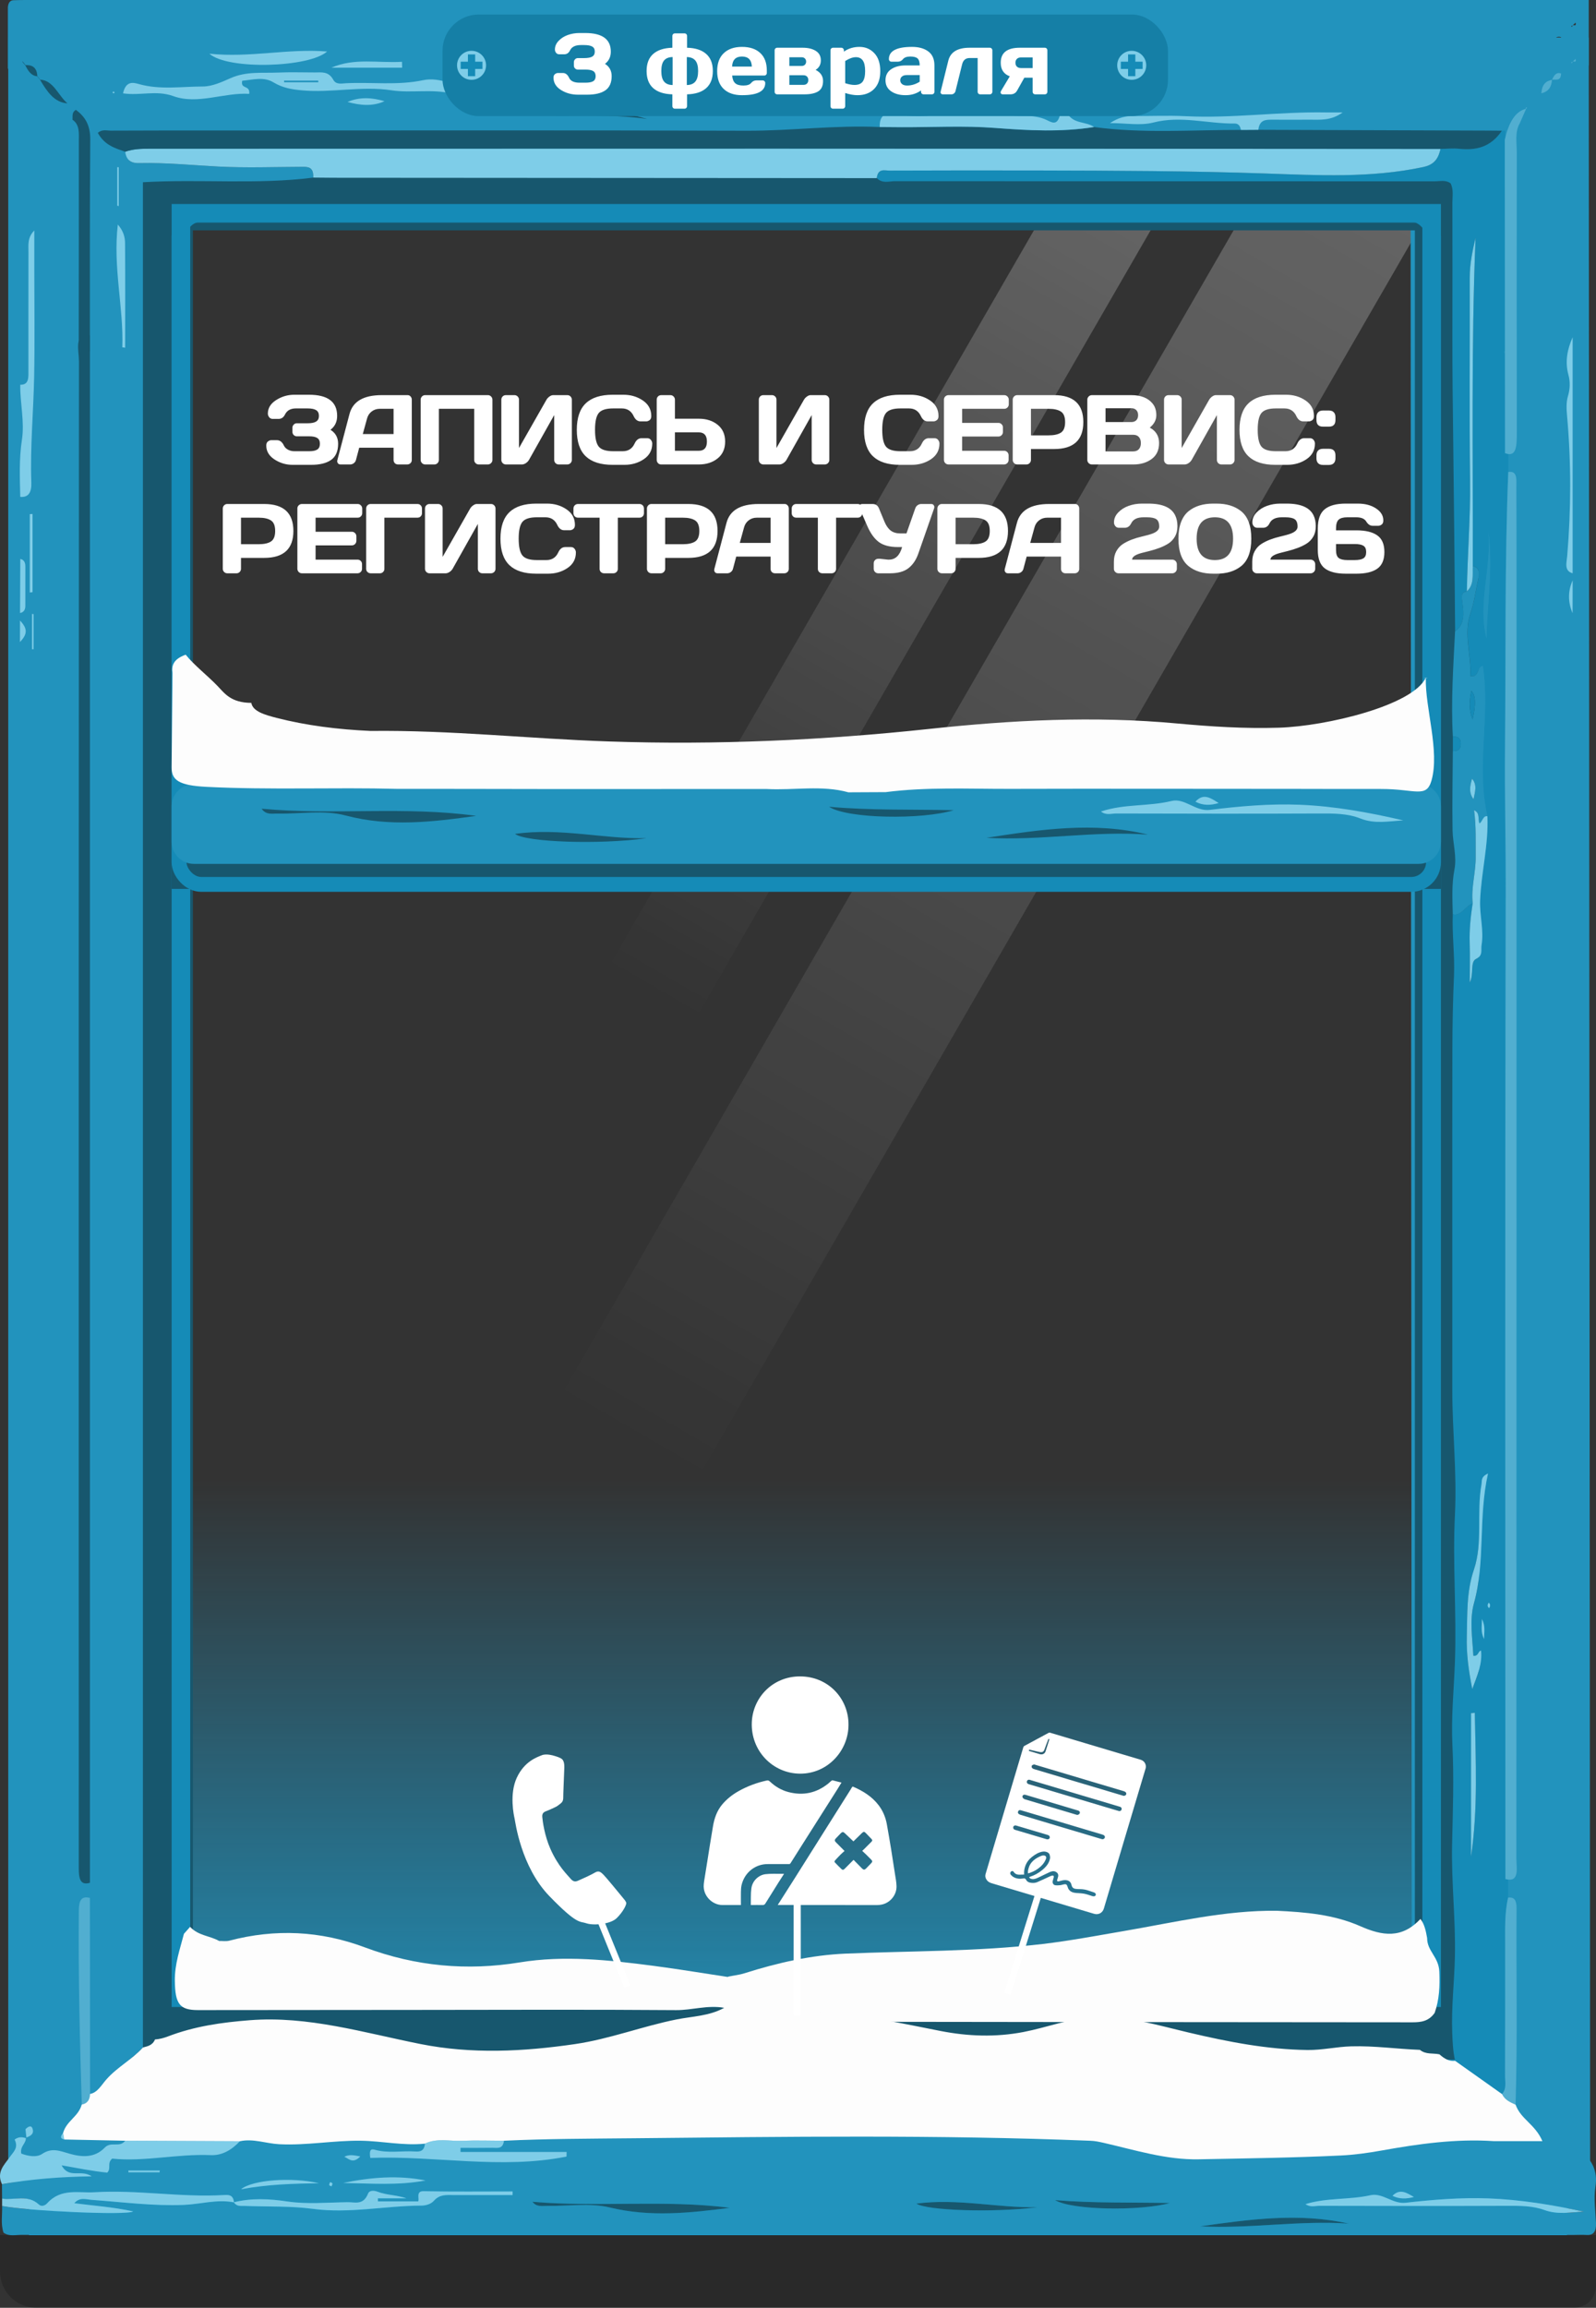 <?xml version="1.0" encoding="UTF-8"?> <svg xmlns="http://www.w3.org/2000/svg" width="220" height="318" viewBox="0 0 220 318" fill="none"><rect x="0" y="0" width="220" height="318" fill="#333333" stroke="none"/><rect x="4" y="173" width="212" height="135" fill="url(#paint0_linear_84_4085)"></rect><path d="M170.467 31.006L195.885 31.006L96.063 203.902L77 192.896L170.467 31.006Z" fill="url(#paint1_linear_84_4085)" fill-opacity="0.24"></path><path d="M142.944 31.006L159.027 31.006L95.862 140.411L83.8 133.447L142.944 31.006Z" fill="url(#paint2_linear_84_4085)" fill-opacity="0.24"></path><path d="M206.722 17.456L206.897 288.467H13.42V17.411L206.722 17.456Z" stroke="#2293BD" stroke-width="24.572"></path><path d="M203.849 20.852V283.814H17.782V20.852H203.849ZM26.595 273.693H195.035V31.742H26.595V273.693Z" fill="#17576E"></path><rect x="24.938" y="29.392" width="172.409" height="245.883" stroke="#158BB7" stroke-width="2.56"></rect><path fill-rule="evenodd" clip-rule="evenodd" d="M216.798 3.476C216.787 3.48 216.777 3.486 216.768 3.494H216.772L216.77 3.499L216.769 3.5L216.772 3.499C216.776 3.495 216.78 3.492 216.784 3.488C216.789 3.484 216.793 3.48 216.798 3.476ZM213.935 6L213.94 5.999V5.994M213.935 6C213.935 5.996 213.935 5.992 213.936 5.989L213.935 6ZM213.936 5.989C213.938 5.988 213.94 5.988 213.942 5.987L213.936 5.989Z" fill="#2293BD"></path><path fill-rule="evenodd" clip-rule="evenodd" d="M218.5 9.5C215.3 10.63 212.742 15.803 209.465 16.403C209.744 15.938 210.023 10.468 210.302 10.003C210.497 9.913 210.529 9.828 210.387 9.788C210.367 9.783 210.323 9.918 210.29 9.988C208.83 10.243 207.988 16.373 207.486 17.992C207.329 17.997 207.175 18.007 207.017 18.012C206.341 18.007 205.67 17.997 204.994 17.997C194.482 17.962 183.967 17.922 173.455 17.887C173.621 16.538 174.426 16.492 175.28 16.497C177.032 16.508 178.78 16.497 180.532 16.497C181.984 16.497 183.461 16.668 185.08 15.498C184.117 15.498 183.453 15.508 182.785 15.498C176.336 15.378 169.903 16.338 163.45 16.018C161.03 15.898 158.602 16.018 156.179 15.993C155.167 15.983 154.217 16.188 153.003 16.967C155.248 16.967 157.194 17.352 158.995 16.887C162.782 15.908 166.48 17.067 170.219 17.027C170.688 17.022 170.959 17.347 171.052 17.907C164.303 17.897 157.551 18.422 150.814 17.512C149.649 16.692 148.067 17.162 147.096 15.628C146.905 15.328 146.234 15.453 146.072 16.003C145.667 17.342 144.971 16.878 144.28 16.547C143.325 16.093 142.342 15.983 141.322 15.988C139.655 15.988 137.992 15.833 136.325 15.648C134.476 15.443 132.514 9.318 130.774 10.153C128.128 11.428 125.534 15.993 122.892 15.743C121.784 15.638 121.234 16.118 121.262 17.512C115.136 17.222 109.031 18.042 102.905 18.022C78.407 17.937 53.904 17.987 29.405 17.987H29.403C24.686 17.987 19.973 17.987 15.257 18.007C14.694 18.007 14.083 17.797 13.472 18.307C14.411 20.032 15.855 20.417 17.247 20.917C17.445 22.326 18.34 22.501 19.23 22.481C22.855 22.401 26.46 22.761 30.073 22.956C33.897 23.161 37.736 23.011 41.568 22.996C42.425 22.996 43.251 22.966 43.166 24.476C35.41 25.461 27.609 24.651 19.699 25.111V282.136C18.154 283.835 16.195 284.805 14.658 286.54C13.986 287.3 13.432 288.349 12.408 288.539C12.4 279.536 12.388 270.528 12.38 261.525C12.966 261.4 13.598 261.605 14.14 261.21C14.528 260.72 14.455 260.11 14.435 259.546C14.322 255.721 14.654 251.922 14.791 248.113C14.9 245.1 14.807 245.094 12.391 244.934L12.388 244.934V65.037C12.979 64.972 13.569 64.907 14.302 64.822V48.931C13.739 48.226 13.015 48.601 12.384 48.426C12.388 38.693 12.355 28.96 12.432 19.227C12.449 17.167 11.668 11.048 10.462 10.133C9.843 10.468 10.033 16.033 9.981 16.492L1.472 9.468H1.087V0.99C1.14 0.43 1.354 0.05 1.844 0.03C2.451 0.005 3.058 0 3.661 0H216.145H219C219 3.476 219 6.332 219 9L218.5 9.5ZM216.772 3.494H216.768C216.777 3.486 216.787 3.48 216.798 3.476C216.927 3.358 217.06 3.237 217.189 3.119C217.318 3.677 216.96 3.409 216.798 3.476L216.784 3.488L216.772 3.499L216.769 3.5C216.737 3.572 216.695 3.699 216.679 3.699C216.538 3.659 216.569 3.58 216.769 3.5L216.77 3.499L216.772 3.494ZM213.94 5.994V5.999L213.935 6C213.856 6.978 213.467 7.614 212.467 7.853C212.556 6.596 213.112 6.15 213.935 6L213.936 5.989L213.942 5.987C214.204 5.395 214.509 4.895 215.186 5.124C215.15 6.278 214.428 5.878 213.942 5.987L213.94 5.994ZM17.259 47.916L16.859 47.861H16.863C17.053 42.332 15.556 36.908 16.244 30.944C17.021 31.839 17.235 32.694 17.243 33.539C17.279 38.333 17.259 43.122 17.259 47.916ZM125.818 6.184C125.834 6.394 125.846 6.604 125.862 6.814C122.411 7.208 118.96 7.598 115.508 7.993L115.46 7.408C118.83 6.089 122.277 5.614 125.818 6.184ZM16.373 23.046V28.405C16.333 28.392 16.291 28.38 16.248 28.368L16.171 28.345V23.046H16.373Z" fill="#2293BD"></path><path d="M205.88 295.033C205.921 295.993 206.499 296.013 207.037 295.968C210.723 295.683 214.365 296.713 218.047 296.468C219.374 297.688 220.284 299.022 219.916 301.372C219.669 302.961 219.932 304.671 219.997 306.331C220.041 307.486 219.657 308.035 218.698 307.97C218.095 307.93 217.484 307.97 216.877 307.97C145.546 307.97 74.219 307.97 2.888 307.96C2.099 307.96 1.274 308.2 0.489 307.655C0.072 306.461 0.339 305.206 0.286 303.981C3.778 304.656 17.522 305.306 18.352 304.726C15.584 304.121 12.91 303.946 10.236 303.596C11.004 302.722 11.83 303.076 12.659 303.136C16.875 303.441 21.103 303.996 25.311 303.831C27.609 303.741 29.903 303.021 32.238 303.476C32.634 304.096 33.201 303.951 33.731 303.976C36.883 304.106 40.026 303.966 43.19 304.386C48.147 305.046 53.119 303.956 58.096 303.931C58.674 303.931 59.395 303.726 59.799 303.276C60.612 302.362 61.523 302.482 62.449 302.477C65.184 302.467 67.919 302.477 70.654 302.477C70.654 302.312 70.654 302.147 70.654 301.982C66.56 301.982 62.465 302.032 58.375 301.947C57.282 301.927 57.849 303.021 57.647 303.351H52.096C52.096 303.211 52.092 303.071 52.087 302.931H56.028C54.685 302.457 53.346 302.517 52.047 302.022C51.63 301.862 50.947 301.757 50.728 302.297C50.077 303.921 48.928 303.446 47.916 303.461C45.153 303.496 42.361 303.766 39.634 303.366C37.133 302.996 34.706 302.867 32.246 303.471C32.137 302.417 31.489 302.447 30.878 302.482C24.902 302.827 18.942 301.732 12.987 302.097C10.855 302.227 8.415 301.497 6.505 303.611C6.214 303.936 5.712 304.116 5.368 303.796C3.786 302.337 1.982 303.236 0.286 302.971C0.282 302.307 0.274 301.642 0.27 300.977C4.288 300.282 8.33 299.957 12.635 299.902C11.17 298.882 9.515 300.302 8.492 298.382C10.64 298.757 12.776 299.192 14.783 299.387C15.374 298.807 14.706 298.083 15.467 297.458C19.837 297.923 24.421 296.783 29.045 296.978C30.607 297.043 31.91 296.288 33.067 295.063C34.892 294.663 36.668 295.378 38.473 295.473C42.239 295.668 45.974 294.943 49.733 294.993C52.682 295.033 55.611 295.708 58.573 295.393C58.48 296.408 57.898 296.513 57.246 296.473C55.369 296.348 53.479 296.758 51.614 296.218C51.06 296.058 50.874 296.388 51.039 297.358C60.022 297.023 69.06 298.972 78.087 297.173C78.087 296.963 78.095 296.748 78.099 296.538H63.477C63.477 296.348 63.477 296.163 63.477 295.973C64.946 295.973 66.414 295.988 67.883 295.963C68.522 295.953 69.303 296.213 69.469 294.988C75.388 294.703 81.32 294.703 87.231 294.648C108.254 294.438 129.285 294.143 150.304 294.993C150.903 295.018 151.506 295.138 152.097 295.273C156.446 296.268 160.731 297.638 165.23 297.548C171.76 297.418 178.286 297.338 184.817 297.023C186.706 296.933 188.579 296.668 190.424 296.338C195.555 295.418 200.681 294.698 205.872 295.043L205.88 295.033ZM218.301 304.751C213.956 303.826 209.607 303.101 205.196 302.937C201.365 302.792 197.545 303.101 193.746 303.536C191.974 303.736 190.574 302.127 188.915 302.497C185.962 303.156 182.923 302.807 179.953 303.721C180.589 304.196 181.256 303.951 181.883 303.956C190.493 303.976 199.107 303.986 207.717 303.956C209.469 303.951 211.225 303.931 212.904 304.541C214.7 305.191 216.493 304.851 218.297 304.761L218.301 304.751ZM73.39 303.391C73.972 304.151 74.717 303.946 75.409 303.956C78.302 304.011 81.283 303.501 84.075 304.181C89.638 305.531 95.109 304.931 100.623 304.221C91.576 303.071 82.481 304.166 73.39 303.391ZM185.917 306.401C179.059 304.861 172.242 305.816 165.424 306.776C172.262 307.141 179.071 305.931 185.917 306.401ZM145.437 303.161C147.751 304.561 157.207 304.691 161.261 303.561C155.985 303.451 150.709 303.601 145.437 303.161ZM143.021 304.141C137.539 304.261 132.037 302.892 126.315 303.641C127.691 304.601 136.952 304.911 143.021 304.141ZM47.313 300.792C51.072 300.857 54.883 301.162 58.67 300.452C54.887 299.692 51.12 300.012 47.313 300.792ZM43.963 300.827C40.285 299.982 34.88 300.327 33.229 301.662C37.044 300.952 40.504 300.892 43.963 300.827ZM194.899 302.722C193.944 302.182 192.998 301.492 191.95 302.567C192.909 303.036 193.896 303.001 194.899 302.722ZM22.001 299.327C22.009 299.242 22.022 299.162 22.03 299.077H17.704C17.704 299.162 17.704 299.242 17.704 299.327H22.001ZM49.668 297.138C48.741 296.963 48.179 296.838 47.463 297.178C48.143 297.488 48.64 298.178 49.668 297.138ZM45.699 301.262C45.747 301.127 45.852 300.962 45.82 300.862C45.788 300.767 45.618 300.737 45.509 300.677C45.46 300.812 45.355 300.977 45.383 301.077C45.416 301.172 45.586 301.202 45.695 301.262H45.699Z" fill="#2293BD"></path><path d="M33.067 295.053C31.91 296.278 30.607 297.033 29.045 296.968C24.417 296.773 19.833 297.913 15.467 297.448C14.706 298.073 15.374 298.798 14.783 299.378C12.772 299.183 10.64 298.748 8.492 298.373C9.519 300.292 11.174 298.873 12.635 299.892C8.33 299.947 4.288 300.272 0.27 300.967C-0.515 299.303 0.594 298.303 1.27 297.338C1.848 296.513 2.589 295.963 2.014 294.819C2.657 294.364 3.115 294.504 3.568 294.614C3.584 295.393 2.738 295.733 2.928 296.753C3.863 297.108 5.028 297.318 5.805 296.803C7.185 295.883 8.269 296.403 9.608 296.778C11.198 297.228 13.023 297.413 14.439 295.933C15.313 295.019 16.487 295.998 17.263 294.984C22.531 295.009 27.799 295.028 33.071 295.053H33.067Z" fill="#7ECDE8"></path><path d="M32.241 303.472C29.907 303.017 27.613 303.737 25.315 303.827C21.107 303.997 16.879 303.437 12.663 303.132C11.833 303.072 11.008 302.712 10.239 303.592C12.914 303.942 15.588 304.117 18.355 304.721C17.526 305.301 3.782 304.651 0.29 303.977C0.29 303.637 0.29 303.297 0.29 302.957C1.981 303.222 3.79 302.322 5.372 303.782C5.716 304.102 6.217 303.922 6.509 303.597C8.418 301.482 10.858 302.212 12.991 302.082C18.946 301.717 24.906 302.817 30.882 302.467C31.493 302.432 32.136 302.402 32.249 303.457V303.467L32.241 303.472Z" fill="#7ECDE8"></path><path d="M3.511 293.403C3.823 293.063 4.304 292.768 4.482 293.308C4.745 294.098 4.138 294.348 3.637 294.538C3.596 294.158 3.556 293.783 3.515 293.403H3.511Z" fill="#7ECDE8"></path><path d="M2.791 77.024C2.791 74.169 2.791 71.32 2.791 68.466C3.952 68.576 4.365 67.806 4.32 66.491C4.146 61.592 4.615 56.723 4.709 51.839C4.802 46.935 4.729 42.031 4.729 37.122C4.729 35.418 4.729 33.713 4.729 31.759C3.762 32.728 3.928 33.768 3.924 34.728C3.911 40.132 3.916 45.535 3.916 50.939C3.916 51.949 4.041 53.044 2.791 53.014C2.762 46.39 2.738 39.772 2.702 33.148C2.698 32.283 2.876 31.623 3.438 30.979C4.66 29.579 5.773 28.024 6.918 26.52C7.367 25.93 7.986 25.465 7.957 24.495H7.966C8.455 24.285 8.945 24.085 9.588 23.825C9.588 24.605 9.588 25.25 9.588 25.9C9.588 61.517 9.58 97.139 9.576 132.757C9.576 133.337 9.539 133.922 9.523 134.501C8.69 134.292 8.746 133.477 8.779 132.732C9.054 126.413 8.354 120.13 8.366 113.821C8.37 111.326 8.386 108.827 8.346 106.333C8.334 105.658 8.613 104.848 8.002 104.313C7.525 104.458 7.573 104.923 7.569 105.303C7.456 114.856 7.5 124.414 8.055 133.942C8.168 135.896 8.176 137.936 8.5 140.02C9.228 138.871 8.042 137.106 9.531 136.456V148.433C6.853 145.789 5.145 142.575 2.961 139.93C2.601 139.495 2.629 138.806 2.73 138.261C3.398 134.711 2.775 131.172 2.742 127.628C2.657 117.315 2.702 107.002 2.702 96.695C2.702 93.95 2.73 91.206 2.742 88.461C3.802 87.372 3.802 86.607 2.75 85.502C2.75 85.152 2.75 84.807 2.75 84.457C3.216 84.382 3.474 84.057 3.479 83.477C3.487 81.658 3.487 79.843 3.483 78.024C3.483 77.454 3.252 77.094 2.779 77.014L2.791 77.024ZM4.102 81.638C4.227 81.628 4.357 81.613 4.482 81.603V70.825C4.357 70.83 4.227 70.835 4.102 70.845V81.638ZM4.624 84.622C4.555 84.617 4.486 84.612 4.417 84.602V89.461C4.486 89.461 4.555 89.461 4.624 89.461V84.622Z" fill="#2293BD"></path><path d="M12.397 46.236C12.397 117.306 12.397 188.369 12.397 259.439C10.781 259.93 10.858 258.378 10.858 256.796C10.866 242.281 10.854 227.773 10.854 213.258C10.854 158.759 10.85 104.266 10.882 49.767C10.882 48.31 10.137 45.78 12.397 46.23V46.236Z" fill="#17576E"></path><path d="M9.989 16.498C10.041 16.038 9.855 15.473 10.47 15.138C11.676 16.048 12.457 17.173 12.441 19.232C12.364 28.965 12.396 38.698 12.392 48.431C10.802 48.816 10.855 47.541 10.855 46.202C10.871 37.319 10.863 28.435 10.867 19.552C10.867 18.402 11.024 17.188 9.989 16.498Z" fill="#17576E"></path><path d="M12.416 288.538C12.38 289.438 11.959 289.873 11.275 289.993C10.992 281.08 10.79 272.172 10.867 263.249C10.879 261.829 11.239 261.234 12.392 261.524C12.4 270.527 12.412 279.535 12.42 288.538H12.416Z" fill="#51AED0"></path><path d="M2.791 53.014C4.041 53.05 3.916 51.95 3.916 50.94C3.916 45.536 3.912 40.132 3.924 34.728C3.924 33.769 3.762 32.729 4.729 31.759C4.729 33.719 4.729 35.418 4.729 37.123C4.729 42.027 4.802 46.936 4.709 51.84C4.616 56.724 4.146 61.598 4.32 66.492C4.369 67.801 3.952 68.576 2.791 68.466C2.734 65.842 2.617 63.232 3.022 60.608C3.41 58.084 2.754 55.554 2.791 53.014Z" fill="#7ECDE8"></path><path d="M2.791 77.024C3.264 77.104 3.491 77.459 3.495 78.034C3.495 79.853 3.495 81.668 3.491 83.487C3.491 84.067 3.228 84.392 2.763 84.467C2.775 81.988 2.783 79.508 2.795 77.024H2.791Z" fill="#7ECDE8"></path><path d="M9.54 168.99C8.451 167.655 8.447 165.83 9.531 164.471L9.54 168.99Z" fill="#2293BD"></path><path d="M2.758 85.507C3.81 86.612 3.81 87.377 2.75 88.467L2.758 85.507Z" fill="#7ECDE8"></path><path d="M9.536 185.491C9.139 185.406 8.516 185.636 8.544 184.826C8.565 184.211 9.07 184.026 9.536 183.966C9.536 184.476 9.536 184.981 9.536 185.491Z" fill="#2293BD"></path><path d="M8.698 293.907C8.75 294.207 8.799 294.512 8.851 294.812C8.189 294.667 8.387 294.302 8.698 293.907Z" fill="#7ECDE8"></path><path d="M207.041 288.554C204.889 287.029 202.736 285.5 200.58 283.975C200.284 282.685 200.228 281.376 200.179 280.041C200.05 276.537 200.479 273.077 200.551 269.593C200.661 264.439 200.046 259.315 200.163 254.147C200.264 249.602 200.434 245.053 200.208 240.504C200.017 236.68 200.41 232.876 200.551 229.062C200.806 222.268 200.216 215.475 200.556 208.676C200.843 202.938 200.187 197.224 200.191 191.485C200.203 175.778 200.171 160.067 200.203 144.36C200.212 141.046 200.28 137.726 200.426 134.407C200.543 131.653 200.147 128.798 200.256 125.974C201.454 126.269 202.02 124.789 203.007 124.484C202.732 126.279 202.534 128.074 202.595 129.913C202.651 131.728 202.607 133.552 202.607 135.372C203.193 134.287 202.631 132.563 203.469 132.148C204.476 131.653 204.112 130.938 204.233 130.223C204.573 128.164 203.95 126.174 204.035 124.084C204.189 120.18 205.208 116.411 205.038 112.487C203.444 105.663 205.455 98.645 204.399 91.761C203.57 91.876 203.893 93.476 202.672 93.126C202.866 90.312 201.705 87.402 202.684 84.568C203.189 83.108 203.38 81.614 203.703 80.139C203.881 79.314 204.144 78.259 203.02 77.984C203.06 62.922 202.789 47.861 203.4 32.789C202.967 34.594 202.595 36.373 202.599 38.268C202.623 47.621 202.53 56.979 202.643 66.327C202.704 71.396 202.287 76.43 202.202 81.478C201.328 81.629 201.486 82.253 201.599 83.068C201.806 84.538 201.919 86.078 200.58 86.977C200.507 78.334 200.434 69.691 200.321 61.053C200.256 56.104 200.195 51.135 200.203 46.171C200.216 40.092 200.22 34.019 200.203 27.94C200.203 27.05 200.39 26.11 199.957 25.266C199.261 24.756 198.5 24.986 197.78 24.986C172.982 24.976 148.188 24.986 123.39 24.966C122.549 24.966 121.63 25.335 120.861 24.536C121.035 23.146 121.921 23.501 122.605 23.501C129.447 23.481 136.289 23.471 143.131 23.486C153.561 23.511 163.992 23.541 174.422 23.901C181.661 24.151 188.943 24.551 196.162 23.021C197.464 22.746 198.257 22.081 198.557 20.517C199.415 20.502 200.28 20.402 201.134 20.497C203.408 20.741 205.471 20.322 207.025 18.007C207.183 18.002 207.337 17.992 207.494 17.987C207.502 28.12 207.515 38.253 207.523 48.386C206.794 48.471 208.328 49.191 207.523 49.286C207.523 51.504 207.956 49.289 207.907 51.504C207.863 53.499 207.903 58.377 207.907 60.377C207.912 62.74 207.907 61.587 207.907 65.042C207.389 76.809 207.579 88.592 207.45 100.369C207.381 106.498 207.567 112.622 207.551 118.751C207.434 160.807 207.883 203.039 207.887 245.095C207.171 245.25 208.724 250.222 207.887 250.742V256.59C207.887 258.808 207.887 256.993 207.887 261.49C207.393 263.67 207.49 265.904 207.486 268.129C207.482 274.082 207.49 280.036 207.47 285.995C207.47 286.87 207.717 287.839 207.049 288.559L207.041 288.554ZM205.111 203.057C204.092 203.507 204.302 204.087 204.221 204.532C203.521 208.421 204.428 212.61 203.173 216.3C202.129 219.369 202.275 222.403 202.194 225.513C202.133 227.807 202.409 230.017 202.947 232.751C203.711 230.727 204.339 229.257 204.156 227.452C203.707 227.527 203.804 228.267 203.096 228.157C202.975 225.788 202.55 223.183 203.177 220.939C204.784 215.18 203.748 209.141 205.115 203.057H205.111ZM203.299 236.025L202.773 236.07V255.861C203.756 249.248 203.404 242.639 203.299 236.03V236.025ZM204.901 87.947C205.002 82.998 205.844 78.074 205.123 73.1C205.718 78.069 203.639 82.953 204.901 87.947ZM204.274 223.088C204.274 224.148 204.071 224.818 204.565 225.853C204.581 224.808 204.767 224.138 204.274 223.088ZM205.257 221.598C205.423 221.334 205.484 221.094 205.204 220.839C205.043 221.104 204.974 221.344 205.257 221.598Z" fill="#158BB7"></path><path d="M216.772 84.492C216.78 92.736 216.647 100.984 216.841 109.222C217.059 118.345 217.144 127.468 217.181 136.591C217.189 138.596 217.096 140.395 215.651 141.675C215.316 141.975 215.154 142.45 215.146 142.985C214.612 142.985 214.357 143.34 214.336 143.98L214.332 143.99C214.199 144.155 214.069 144.315 213.936 144.48L213.928 144.49C212.969 144.545 212.633 145.519 212.135 146.294C211.69 146.984 211.29 147.784 210.286 148.164C210.286 147.174 210.286 146.299 210.286 145.424C210.282 120.035 210.428 94.64 210.197 69.251C210.108 59.443 209.874 49.635 209.959 39.827C209.991 36.193 210.416 32.569 209.942 28.919C209.728 27.275 209.975 25.61 210.436 23.865C211.1 24.015 211.549 24.53 211.982 25.155C212.548 25.98 213.094 26.86 213.778 27.51C216.149 29.764 216.934 32.564 216.926 36.333C216.918 39.712 217.108 43.096 216.78 46.476C216.056 48.115 215.696 49.81 216.202 51.669C216.465 52.639 216.416 53.624 216.133 54.594C215.87 55.479 215.927 56.393 216.011 57.303C216.59 63.732 216.57 70.16 216.032 76.599C215.959 77.494 215.554 78.679 216.788 79.004C216.788 79.329 216.788 79.648 216.788 79.973C216.113 81.478 216.129 82.988 216.776 84.497L216.772 84.492Z" fill="#2293BD"></path><path d="M207.511 258.932C207.507 213.6 207.444 168.263 207.559 122.931C207.575 116.325 207.393 109.73 207.46 103.118C207.586 90.423 207.4 77.728 207.907 65.039C209.217 64.829 209.019 66.133 209.023 67.162C209.043 71.289 209.043 75.411 209.043 79.539C209.043 138.379 209.043 197.22 209.023 256.06C209.023 257.418 209.518 259.45 207.511 258.927V258.932Z" fill="#51AED0"></path><path d="M207.455 62.449C207.446 48.051 207.434 33.654 207.425 19.257C207.949 16.962 208.827 15.35 210.351 14.988L210.363 15.009C210.072 15.67 209.781 16.337 209.489 16.998C208.789 18.184 209.084 19.69 209.08 21.047C209.059 33.824 209.059 46.609 209.084 59.387C209.084 61.355 209.105 63.088 207.455 62.441V62.449Z" fill="#51AED0"></path><path d="M207.042 288.554C207.709 287.834 207.458 286.859 207.462 285.99C207.483 280.036 207.474 274.082 207.478 268.123C207.478 265.899 207.385 263.664 207.879 261.485C208.761 261.365 209.056 261.89 209.048 262.94C208.98 271.968 209.19 280.996 208.915 290.019C208.211 289.684 207.474 289.419 207.042 288.554Z" fill="#51AED0"></path><path d="M216.788 78.998C215.554 78.673 215.959 77.489 216.032 76.594C216.57 70.16 216.59 63.732 216.011 57.298C215.93 56.393 215.874 55.473 216.133 54.589C216.42 53.619 216.464 52.634 216.201 51.664C215.696 49.805 216.056 48.11 216.78 46.47C216.78 57.313 216.78 68.151 216.78 78.993L216.788 78.998Z" fill="#7ECDE8"></path><path d="M216.771 84.493C216.125 82.984 216.109 81.474 216.783 79.969C216.779 81.479 216.775 82.984 216.771 84.493Z" fill="#7ECDE8"></path><path d="M120.853 24.546C95.902 24.531 70.95 24.516 46.002 24.496C45.059 24.496 44.117 24.481 43.174 24.471C43.255 22.961 42.43 22.986 41.576 22.991C37.744 23.006 33.905 23.151 30.081 22.951C26.468 22.761 22.859 22.396 19.238 22.476C18.348 22.496 17.454 22.326 17.255 20.912C18.368 20.522 19.505 20.492 20.654 20.492C49.429 20.492 78.204 20.472 106.976 20.477C137.503 20.477 168.03 20.507 198.553 20.522C198.253 22.086 197.46 22.751 196.158 23.026C188.939 24.556 181.661 24.156 174.418 23.906C163.988 23.546 153.557 23.516 143.127 23.491C136.285 23.476 129.443 23.481 122.601 23.506C121.917 23.506 121.027 23.156 120.857 24.541L120.853 24.546Z" fill="#7ECDE8"></path><path d="M198.553 20.522C168.026 20.507 137.499 20.482 106.976 20.477C78.2 20.477 49.425 20.492 20.654 20.492C19.505 20.492 18.368 20.517 17.255 20.912C15.864 20.412 14.419 20.027 13.48 18.302C14.095 17.788 14.702 18.003 15.265 18.003C19.982 17.977 24.696 17.983 29.414 17.983C53.912 17.983 78.415 17.933 102.913 18.017C109.039 18.038 115.14 17.218 121.27 17.508C122.282 17.518 123.289 17.528 124.301 17.533C128.589 17.543 132.886 17.303 137.159 17.633C141.727 17.983 146.27 18.238 150.822 17.508C157.559 18.417 164.312 17.893 171.06 17.903C171.861 17.903 172.662 17.893 173.464 17.888C183.975 17.923 194.491 17.962 205.002 17.997C205.678 17.997 206.35 18.008 207.025 18.012C205.472 20.327 203.408 20.742 201.134 20.502C200.281 20.412 199.415 20.512 198.557 20.522H198.553Z" fill="#17576E"></path><path d="M65.164 12.438C64.27 13.273 63.267 13.158 62.413 12.933C59.601 12.198 56.752 12.868 53.965 12.443C49.809 11.808 45.682 12.838 41.556 12.443C40.261 12.323 38.958 12.118 37.704 11.354C36.352 10.529 34.823 10.999 33.387 11.129C33.12 12.368 34.499 11.639 34.358 12.933C30.866 12.723 27.237 14.458 23.903 13.248C21.52 12.388 19.335 13.223 16.96 12.863C17.344 11.114 18.364 11.364 19.108 11.573C22.05 12.413 25.016 11.918 27.965 11.918C29.248 11.918 30.611 11.289 31.78 10.769C33.99 9.794 36.162 10.099 38.355 9.999C40.038 9.924 41.726 9.984 43.413 9.984C44.339 9.984 45.282 9.794 45.946 10.999C46.326 11.684 47.054 11.504 47.649 11.473C51.205 11.289 54.766 11.803 58.326 11.049C60.661 10.554 62.886 11.898 65.172 12.428L65.164 12.438ZM39.16 11.129V11.319H43.862C43.862 11.254 43.858 11.189 43.854 11.129H39.16Z" fill="#7ECDE8"></path><path d="M150.814 17.502C146.262 18.226 141.722 17.977 137.15 17.627C132.878 17.297 128.581 17.541 124.292 17.526C123.281 17.526 122.273 17.512 121.262 17.502C121.233 16.107 121.784 15.627 122.892 15.732C125.53 15.982 128.128 16.412 130.774 15.142C132.514 14.307 134.472 15.427 136.325 15.637C137.992 15.822 139.651 15.982 141.322 15.977C142.341 15.977 143.325 16.087 144.28 16.537C144.971 16.867 145.671 17.332 146.072 15.992C146.238 15.447 146.905 15.317 147.096 15.617C148.067 17.152 149.645 16.682 150.814 17.502Z" fill="#7ECDE8"></path><path d="M173.455 17.887C172.654 17.887 171.853 17.897 171.052 17.902C170.959 17.342 170.683 17.017 170.218 17.022C166.48 17.067 162.782 15.902 158.995 16.882C157.194 17.347 155.248 16.962 153.002 16.962C154.216 16.182 155.167 15.982 156.179 15.987C158.602 16.007 161.03 15.892 163.449 16.012C169.907 16.332 176.336 15.372 182.785 15.492C183.453 15.502 184.116 15.492 185.079 15.492C183.461 16.662 181.984 16.487 180.531 16.492C178.78 16.497 177.032 16.502 175.28 16.492C174.43 16.492 173.621 16.532 173.455 17.882V17.887Z" fill="#7ECDE8"></path><path d="M89.205 16.392C81.538 15.287 73.77 16.767 66.115 14.962C69.966 13.867 73.818 15.352 77.678 15.022C81.554 14.692 85.398 15.277 89.205 16.387V16.392Z" fill="#17576E"></path><path d="M28.863 7.4C34.495 7.989 39.666 6.655 45.088 7.095C42.656 9.309 31.396 9.669 28.863 7.4Z" fill="#7ECDE8"></path><path d="M16.859 47.855C17.049 42.327 15.552 36.903 16.24 30.939C17.02 31.834 17.235 32.688 17.239 33.533C17.275 38.327 17.255 43.116 17.255 47.91L16.855 47.855H16.859Z" fill="#7ECDE8"></path><path d="M125.858 11.809C122.407 12.204 118.956 12.594 115.505 12.989C115.488 12.794 115.472 12.599 115.456 12.404C118.83 11.08 122.278 10.61 125.814 11.18C125.83 11.389 125.842 11.6 125.858 11.809Z" fill="#7ECDE8"></path><path d="M55.429 9.329H45.674C48.883 7.929 52.164 8.719 55.413 8.514C55.421 8.784 55.425 9.054 55.433 9.329H55.429Z" fill="#7ECDE8"></path><path d="M52.998 13.948C51.314 14.708 49.611 14.513 47.908 14.048C49.595 13.323 51.294 13.438 52.998 13.948Z" fill="#7ECDE8"></path><path d="M5.542 10.983C7.367 11.058 8.03 13.183 9.297 14.238C7.492 14.133 6.481 12.618 5.526 11.004L5.542 10.983Z" fill="#17576E"></path><path d="M16.167 28.339V23.04C16.236 23.04 16.305 23.04 16.369 23.04V28.399C16.3 28.379 16.232 28.359 16.167 28.339Z" fill="#7ECDE8"></path><path d="M213.935 10.993C213.859 11.978 213.47 12.618 212.467 12.858C212.556 11.598 213.114 11.153 213.94 11.003H213.935V10.993Z" fill="#51AED0"></path><path d="M5.121 10.508C4.316 10.443 3.871 9.783 3.495 9.008L3.527 8.968C4.385 8.948 5.069 9.218 5.145 10.478L5.121 10.508Z" fill="#17576E"></path><path d="M213.94 10.998C214.203 10.403 214.506 9.898 215.186 10.128C215.149 11.283 214.421 10.873 213.936 10.993H213.94V10.998Z" fill="#51AED0"></path><path d="M15.798 12.763C15.746 12.798 15.693 12.863 15.645 12.858C15.596 12.853 15.556 12.778 15.511 12.728C15.62 12.578 15.717 12.593 15.798 12.763Z" fill="#7ECDE8"></path><path d="M216.772 8.499C216.909 8.374 217.051 8.244 217.188 8.119C217.322 8.718 216.909 8.374 216.768 8.494L216.772 8.499Z" fill="#51AED0"></path><path d="M3.126 8.474C3.26 8.639 3.393 8.804 3.522 8.974L3.49 9.014C3.357 8.849 3.219 8.689 3.086 8.524L3.122 8.474H3.126Z" fill="#17576E"></path><path d="M210.29 14.988C210.322 14.918 210.367 14.783 210.387 14.788C210.529 14.828 210.501 14.908 210.302 15.003L210.29 14.988Z" fill="#51AED0"></path><path d="M216.768 8.494C216.736 8.564 216.695 8.704 216.675 8.699C216.533 8.659 216.57 8.579 216.768 8.499V8.494Z" fill="#51AED0"></path><path d="M5.141 10.483C5.275 10.649 5.408 10.818 5.537 10.983L5.521 11.003C5.388 10.838 5.251 10.674 5.117 10.508L5.141 10.479V10.483Z" fill="#17576E"></path><path d="M58.569 295.383C60.244 294.578 61.988 295.068 63.696 294.993C65.618 294.908 67.547 294.978 69.473 294.983C69.307 296.203 68.527 295.948 67.887 295.958C66.419 295.983 64.95 295.968 63.481 295.968C63.481 296.158 63.481 296.343 63.481 296.532H78.103C78.103 296.742 78.095 296.957 78.091 297.167C69.065 298.967 60.026 297.017 51.044 297.352C50.878 296.383 51.064 296.053 51.618 296.213C53.483 296.752 55.373 296.343 57.25 296.467C57.902 296.512 58.484 296.403 58.577 295.388L58.569 295.383Z" fill="#7ECDE8"></path><path d="M32.246 303.46C34.706 302.851 37.129 302.981 39.634 303.356C42.357 303.76 45.153 303.486 47.916 303.451C48.928 303.436 50.077 303.91 50.728 302.286C50.943 301.746 51.626 301.851 52.047 302.011C53.346 302.501 54.685 302.446 56.028 302.921H52.087C52.087 303.061 52.092 303.201 52.096 303.341H57.647C57.849 303.011 57.283 301.916 58.375 301.936C62.465 302.021 66.56 301.971 70.655 301.971C70.655 302.136 70.655 302.301 70.655 302.466C67.919 302.466 65.184 302.466 62.449 302.466C61.519 302.466 60.612 302.346 59.799 303.266C59.399 303.72 58.674 303.92 58.096 303.92C53.119 303.945 48.147 305.035 43.19 304.375C40.026 303.955 36.883 304.09 33.731 303.965C33.201 303.945 32.634 304.085 32.238 303.465V303.455L32.246 303.46Z" fill="#7ECDE8"></path><path d="M218.302 304.756C216.497 304.846 214.705 305.19 212.908 304.536C211.229 303.926 209.473 303.946 207.721 303.951C199.111 303.986 190.497 303.971 181.887 303.951C181.26 303.951 180.593 304.191 179.958 303.716C182.927 302.806 185.962 303.151 188.919 302.491C190.578 302.121 191.974 303.731 193.75 303.531C197.55 303.101 201.369 302.791 205.201 302.931C209.611 303.096 213.96 303.821 218.306 304.746L218.302 304.756Z" fill="#7ECDE8"></path><path d="M73.39 303.396C82.481 304.171 91.576 303.076 100.623 304.226C95.109 304.936 89.638 305.536 84.075 304.186C81.283 303.506 78.302 304.016 75.409 303.961C74.717 303.946 73.972 304.151 73.39 303.396Z" fill="#17576E"></path><path d="M185.913 306.405C179.067 305.935 172.254 307.145 165.42 306.78C172.237 305.815 179.055 304.866 185.913 306.405Z" fill="#17576E"></path><path d="M145.433 303.166C150.705 303.606 155.985 303.456 161.257 303.566C157.198 304.696 147.747 304.566 145.433 303.166Z" fill="#17576E"></path><path d="M143.021 304.146C136.956 304.921 127.691 304.606 126.315 303.646C132.032 302.892 137.539 304.261 143.021 304.146Z" fill="#17576E"></path><path d="M194.895 302.731C193.896 303.011 192.905 303.046 191.946 302.576C192.994 301.501 193.94 302.196 194.895 302.731Z" fill="#7ECDE8"></path><path d="M47.309 300.802C51.116 300.017 54.883 299.702 58.666 300.462C54.879 301.172 51.068 300.867 47.309 300.802Z" fill="#7ECDE8"></path><path d="M43.959 300.836C40.499 300.901 37.04 300.966 33.225 301.671C34.879 300.336 40.281 299.991 43.959 300.836Z" fill="#7ECDE8"></path><path d="M21.997 299.336H17.7C17.7 299.251 17.7 299.171 17.7 299.086H22.025C22.017 299.171 22.005 299.251 21.997 299.336Z" fill="#7ECDE8"></path><path d="M49.664 297.147C48.636 298.192 48.139 297.497 47.459 297.187C48.175 296.847 48.737 296.972 49.664 297.147Z" fill="#7ECDE8"></path><path d="M45.694 301.271C45.585 301.211 45.415 301.186 45.383 301.086C45.35 300.991 45.46 300.821 45.508 300.686C45.617 300.746 45.787 300.771 45.819 300.871C45.852 300.966 45.742 301.136 45.694 301.271Z" fill="#7ECDE8"></path><path d="M4.106 81.639V70.846C4.231 70.841 4.36 70.836 4.486 70.826V81.604C4.36 81.614 4.231 81.629 4.106 81.639Z" fill="#7ECDE8"></path><path d="M4.624 84.622V89.461C4.555 89.461 4.486 89.461 4.417 89.461V84.602C4.486 84.607 4.555 84.612 4.624 84.622Z" fill="#7ECDE8"></path><path d="M200.268 101.479C199.989 96.635 200.337 91.816 200.572 86.987C201.911 86.087 201.794 84.547 201.591 83.078C201.478 82.263 201.32 81.638 202.194 81.488C203.214 80.588 202.967 79.234 203.011 77.989C204.14 78.264 203.877 79.319 203.695 80.143C203.375 81.618 203.181 83.113 202.676 84.573C201.696 87.407 202.858 90.311 202.663 93.131C203.885 93.476 203.566 91.876 204.391 91.766C205.447 98.65 203.436 105.668 205.03 112.491C204.427 112.352 204.355 113.246 203.934 113.471C203.671 112.866 204.063 112.027 203.193 111.662C203.493 113.891 203.396 116.001 203.416 118.11C203.436 120.255 202.756 122.329 203.007 124.494C202.02 124.799 201.454 126.279 200.256 125.984C200.211 123.924 200.09 121.879 200.487 119.82C200.835 118.025 200.264 116.221 200.228 114.416C200.159 110.782 200.244 107.138 200.264 103.498C200.814 103.468 201.352 103.428 201.352 102.489C201.352 101.554 200.814 101.509 200.264 101.479H200.268ZM202.983 99.144C203.474 97.105 203.419 95.788 202.817 95.195C202.514 96.585 202.473 97.87 202.983 99.144ZM203.121 110.132C203.299 109.172 203.679 108.177 202.91 107.298C202.647 108.257 202.408 109.207 203.121 110.132Z" fill="#2293BD"></path><path d="M203.007 124.484C202.756 122.319 203.436 120.244 203.416 118.1C203.396 115.99 203.493 113.881 203.193 111.651C204.063 112.016 203.675 112.856 203.934 113.461C204.355 113.241 204.427 112.341 205.03 112.481C205.204 116.405 204.181 120.174 204.027 124.079C203.946 126.173 204.565 128.163 204.225 130.217C204.108 130.932 204.468 131.647 203.46 132.142C202.623 132.552 203.185 134.276 202.599 135.366C202.599 133.547 202.643 131.727 202.587 129.907C202.53 128.068 202.724 126.268 202.999 124.478L203.007 124.484Z" fill="#7ECDE8"></path><path d="M203.016 77.984C202.967 79.228 203.218 80.583 202.198 81.483C202.283 76.429 202.7 71.4 202.639 66.331C202.526 56.978 202.619 47.625 202.595 38.272C202.591 36.378 202.963 34.598 203.396 32.793C202.789 47.865 203.06 62.927 203.016 77.989V77.984Z" fill="#7ECDE8"></path><path d="M205.112 203.053C203.748 209.136 204.78 215.175 203.174 220.934C202.546 223.178 202.971 225.783 203.093 228.152C203.801 228.262 203.708 227.527 204.153 227.447C204.335 229.247 203.704 230.722 202.943 232.746C202.405 230.012 202.13 227.807 202.19 225.508C202.275 222.398 202.126 219.364 203.17 216.295C204.424 212.606 203.518 208.416 204.217 204.527C204.298 204.082 204.084 203.503 205.108 203.053H205.112Z" fill="#7ECDE8"></path><path d="M203.298 236.025C203.404 242.634 203.756 249.247 202.772 255.856V236.065L203.298 236.02V236.025Z" fill="#7ECDE8"></path><path d="M204.905 87.948C203.643 82.954 205.723 78.075 205.128 73.101C205.848 78.075 205.01 82.999 204.905 87.948Z" fill="#2293BD"></path><path d="M204.278 223.088C204.771 224.138 204.585 224.803 204.569 225.853C204.076 224.818 204.278 224.153 204.278 223.088Z" fill="#7ECDE8"></path><path d="M205.265 221.598C204.982 221.343 205.051 221.103 205.212 220.839C205.487 221.093 205.43 221.333 205.265 221.598Z" fill="#7ECDE8"></path><path d="M200.268 101.479C200.818 101.509 201.356 101.549 201.356 102.488C201.356 103.423 200.818 103.468 200.268 103.498C200.268 102.823 200.268 102.153 200.268 101.479Z" fill="#158BB7"></path><path d="M39.16 11.129H43.853C43.853 11.194 43.858 11.259 43.862 11.319H39.168V11.129H39.16Z" fill="#2293BD"></path><path d="M202.983 99.144C202.473 97.869 202.514 96.579 202.817 95.195C203.419 95.788 203.474 97.104 202.983 99.144Z" fill="#158BB7"></path><path d="M203.121 110.132C202.409 109.208 202.647 108.258 202.91 107.298C203.679 108.178 203.299 109.168 203.121 110.132Z" fill="#7ECDE8"></path><rect x="198.626" y="118.858" width="3.63" height="174.968" transform="rotate(90 198.626 118.858)" fill="#17576E"></rect><rect x="24.681" y="29.539" width="172.921" height="92.328" rx="3.071" stroke="#158BB7" stroke-width="2.048"></rect><path d="M196.723 267.051C196.713 268.864 198.32 269.63 198.403 271.68C198.486 273.729 198.403 275.536 197.762 277.362C196.951 278.531 195.871 278.665 194.718 278.665C164.693 278.639 134.673 278.627 104.648 278.576C103.206 278.576 101.759 278.18 100.317 277.975C100.069 276.105 100.012 274.234 100.364 272.369C101.123 272.216 101.899 272.139 102.638 271.903C107.201 270.454 111.878 269.4 116.524 269.202C125.593 268.819 134.668 268.928 143.727 267.874C147.474 267.434 151.179 266.725 154.895 266.093C161.913 264.893 168.884 263.207 176.016 263.296C179.917 263.481 183.845 263.801 187.53 265.429C190.527 266.751 193.235 267.185 195.798 264.42C196.372 265.161 196.553 266.106 196.723 267.057V267.051Z" fill="#FDFDFD"></path><path d="M33.067 295.053C27.799 295.028 22.531 295.008 17.259 294.983C14.455 294.928 11.655 294.873 8.851 294.813C8.799 294.513 8.75 294.208 8.698 293.909C9.175 292.224 10.802 291.689 11.271 289.994C11.955 289.874 12.376 289.44 12.412 288.54C13.436 288.355 13.99 287.3 14.662 286.54C16.199 284.801 18.157 283.836 19.703 282.136C20.342 281.961 21.014 281.861 21.366 281.031C21.973 280.986 22.551 280.841 23.138 280.616C26.812 279.202 30.587 278.677 34.426 278.377C42.454 277.747 50.169 280.107 57.974 281.661C65.071 283.071 72.163 282.701 79.26 281.666C84.002 280.976 88.566 279.207 93.271 278.267C95.448 277.832 97.742 277.817 99.826 276.672C97.588 276.247 95.416 277.002 93.195 276.987C81.404 276.897 69.614 276.947 57.82 276.957C47.645 276.962 37.473 276.982 27.297 276.982C24.744 276.982 24.141 276.127 24.101 272.948C24.073 270.634 24.805 268.589 25.355 266.469C25.638 266.149 25.922 265.83 26.205 265.51C27.35 266.749 28.904 266.719 30.21 267.459C30.68 267.449 31.169 267.534 31.622 267.414C37.922 265.755 44.153 266.035 50.319 268.349C57.298 270.963 64.407 271.593 71.617 270.414C77.795 269.399 83.937 270.084 90.079 270.883C93.672 271.353 97.253 271.958 100.841 272.498C100.89 273.453 101.007 274.408 100.975 275.353C100.935 276.622 101.546 276.557 102.233 276.452C104.56 276.517 106.894 276.352 109.213 276.767L110.669 276.857C110.965 276.887 111.26 276.917 111.555 276.947C112.551 277.112 113.542 277.362 114.541 277.427C119.631 277.782 124.64 278.877 129.661 279.862C133.464 280.606 137.252 280.736 141.079 280.002C144.32 279.377 147.472 278.127 150.773 277.957C155.252 277.732 159.561 279.062 163.903 280.087C169.304 281.361 174.718 282.416 180.244 282.481C182.271 282.506 184.25 282.031 186.269 281.976C189.437 281.886 192.573 282.341 195.724 282.461C196.55 283.131 197.513 282.886 198.415 283.076C199.062 283.646 199.746 284.086 200.584 283.976C202.736 285.5 204.889 287.03 207.045 288.555C207.474 289.42 208.214 289.684 208.918 290.019C209.647 292.049 211.601 292.684 212.612 295.038H205.884C200.693 294.693 195.567 295.413 190.436 296.333C188.591 296.663 186.718 296.928 184.828 297.018C178.302 297.333 171.772 297.413 165.242 297.543C160.739 297.633 156.458 296.263 152.108 295.268C151.518 295.133 150.915 295.008 150.316 294.988C129.293 294.139 108.266 294.433 87.243 294.643C81.328 294.703 75.4 294.703 69.481 294.983C67.555 294.983 65.629 294.908 63.703 294.993C61.992 295.073 60.252 294.578 58.577 295.383C55.619 295.698 52.686 295.023 49.736 294.983C45.978 294.933 42.247 295.658 38.476 295.463C36.672 295.368 34.896 294.653 33.071 295.053H33.067Z" fill="#FDFDFD"></path><path d="M198.625 115.967C198.625 117.663 197.25 119.038 195.554 119.038H26.729C25.033 119.038 23.658 117.663 23.658 115.967V111.113C23.658 109.417 25.033 108.041 26.729 108.041H195.554C197.25 108.041 198.625 109.417 198.625 111.113V115.967Z" fill="#2293BD"></path><path d="M193.398 113.051C191.439 113.158 189.493 113.566 187.542 112.791C185.719 112.069 183.813 112.093 181.911 112.098C172.563 112.14 163.21 112.122 153.862 112.098C153.181 112.098 152.456 112.383 151.767 111.82C154.991 110.743 158.286 111.151 161.497 110.37C163.298 109.932 164.814 111.838 166.742 111.601C170.867 111.092 175.014 110.725 179.174 110.891C183.962 111.086 188.685 111.944 193.403 113.04L193.398 113.051Z" fill="#7ECDE8"></path><path d="M36.062 111.441C45.933 112.358 55.808 111.062 65.631 112.423C59.643 113.264 53.704 113.974 47.664 112.376C44.633 111.571 41.395 112.175 38.254 112.11C37.503 112.092 36.695 112.335 36.062 111.441Z" fill="#17576E"></path><path d="M158.233 115.005C150.8 114.448 143.403 115.881 135.983 115.449C143.385 114.306 150.787 113.182 158.233 115.005Z" fill="#17576E"></path><path d="M114.282 111.168C120.006 111.689 125.738 111.511 131.462 111.642C127.056 112.98 116.794 112.826 114.282 111.168Z" fill="#17576E"></path><path d="M89.129 115.502C82.544 116.419 72.484 116.046 70.99 114.91C77.197 114.016 83.176 115.638 89.129 115.502Z" fill="#17576E"></path><path d="M167.985 110.653C166.9 110.985 165.824 111.026 164.783 110.47C165.92 109.197 166.948 110.02 167.985 110.653Z" fill="#7ECDE8"></path><path d="M25.561 90.237C25.862 90.237 25.301 90.227 25.602 90.222C26.749 91.653 28.64 93.123 29.96 94.499C30.971 95.549 31.818 96.834 34.641 96.854C34.842 98.025 36.481 98.5 38.12 98.92C42.228 99.975 46.581 100.521 51.08 100.721C62.136 100.591 73.002 101.801 83.967 102.171C98.766 102.671 113.511 102.006 128.11 100.441C139.412 99.23 150.787 98.625 162.299 99.695C166.898 100.12 171.552 100.421 176.279 100.275C182.873 100.07 194.794 97.195 196.543 93.373C197.363 93.403 195.723 93.433 196.543 93.463C196.434 97.515 198.486 103.492 197.32 107.564C196.61 110.034 195.077 108.713 190.405 108.718C186.161 108.728 181.907 108.708 177.663 108.703C177.071 108.703 176.479 108.703 175.887 108.703C163.656 108.703 151.425 108.668 139.203 108.703C133.493 108.718 127.737 108.423 122.081 109.153C120.369 109.163 118.657 109.168 116.945 109.178C113.311 108.163 109.431 108.923 105.688 108.723C102.063 108.723 98.429 108.723 94.805 108.723C88.721 108.723 82.637 108.723 76.553 108.728C73.53 108.728 70.506 108.718 67.492 108.713L60.133 108.703H54.75C45.989 108.478 37.219 108.873 28.421 108.423C24.669 108.228 23.64 107.503 23.658 105.742C23.694 101.406 23.74 97.07 23.776 92.733C23.631 91.738 23.886 90.833 25.561 90.227V90.237Z" fill="#FDFDFD"></path><path d="M36.703 61.395C36.703 61.133 36.781 60.945 36.936 60.829C37.091 60.714 37.242 60.656 37.389 60.656H38.175C38.583 60.656 38.903 60.903 39.134 61.395C39.245 61.631 39.431 61.82 39.694 61.962C39.956 62.104 40.246 62.175 40.566 62.175H42.651C43.135 62.175 43.497 62.097 43.737 61.942C43.977 61.786 44.096 61.522 44.096 61.149C44.096 60.776 43.977 60.512 43.737 60.356C43.497 60.201 43.135 60.123 42.651 60.123H40.932C40.759 60.123 40.611 60.063 40.486 59.943C40.366 59.819 40.306 59.67 40.306 59.497V58.951C40.306 58.787 40.364 58.642 40.48 58.518C40.599 58.389 40.742 58.325 40.906 58.325H42.405C42.942 58.325 43.335 58.245 43.584 58.085C43.837 57.925 43.963 57.665 43.963 57.306C43.963 56.942 43.837 56.68 43.584 56.52C43.335 56.36 42.942 56.28 42.405 56.28H40.786C40.067 56.28 39.569 56.553 39.294 57.099C39.094 57.517 38.794 57.725 38.395 57.725H37.602C37.389 57.725 37.222 57.648 37.102 57.492C36.983 57.337 36.923 57.168 36.923 56.986C36.923 56.231 37.304 55.612 38.068 55.127C38.832 54.639 39.66 54.395 40.553 54.395H42.598C45.182 54.395 46.474 55.367 46.474 57.312C46.474 58.121 46.168 58.758 45.555 59.224C46.257 59.659 46.608 60.301 46.608 61.149C46.608 62.175 46.286 62.916 45.642 63.374C45.002 63.827 44.083 64.053 42.884 64.053H40.333C39.431 64.053 38.601 63.807 37.842 63.314C37.082 62.817 36.703 62.177 36.703 61.395ZM46.505 63.387L48.177 57.046C48.63 55.319 50.104 54.453 52.6 54.448H56.19C56.355 54.448 56.49 54.51 56.596 54.635C56.708 54.759 56.763 54.903 56.763 55.068V63.387C56.763 63.56 56.701 63.707 56.577 63.827C56.452 63.942 56.303 64 56.13 64H54.878C54.696 64 54.545 63.942 54.425 63.827C54.31 63.707 54.252 63.556 54.252 63.374V61.695H49.516L49.07 63.374C49.025 63.556 48.925 63.707 48.77 63.827C48.614 63.942 48.45 64 48.277 64H46.965C46.791 64 46.667 63.951 46.592 63.853C46.516 63.751 46.478 63.663 46.478 63.587C46.483 63.511 46.492 63.445 46.505 63.387ZM50.009 59.81H54.252V56.333H52.353C51.927 56.333 51.554 56.455 51.234 56.7C50.919 56.939 50.706 57.264 50.595 57.672L50.009 59.81ZM57.986 63.374V55.081C57.986 54.908 58.046 54.759 58.166 54.635C58.286 54.51 58.432 54.448 58.605 54.448H67.251C67.425 54.448 67.571 54.51 67.691 54.635C67.815 54.759 67.878 54.908 67.878 55.081V63.374C67.878 63.547 67.813 63.696 67.684 63.82C67.56 63.94 67.411 64 67.238 64H65.999C65.826 64 65.677 63.94 65.553 63.82C65.428 63.696 65.366 63.547 65.366 63.374V56.333H60.497V63.374C60.497 63.547 60.435 63.696 60.311 63.82C60.191 63.94 60.044 64 59.871 64H58.619C58.446 64 58.297 63.94 58.172 63.82C58.048 63.696 57.986 63.547 57.986 63.374ZM69.107 63.374V55.081C69.107 54.899 69.167 54.748 69.287 54.628C69.407 54.508 69.558 54.448 69.74 54.448H70.912C71.085 54.448 71.232 54.508 71.352 54.628C71.476 54.748 71.538 54.894 71.538 55.068V61.735L75.329 55.081C75.431 54.908 75.571 54.759 75.748 54.635C75.926 54.51 76.09 54.448 76.241 54.448H78.206C78.379 54.448 78.526 54.51 78.646 54.635C78.766 54.759 78.826 54.908 78.826 55.081V63.374C78.826 63.547 78.763 63.696 78.639 63.82C78.515 63.94 78.366 64 78.193 64H77.02C76.847 64 76.698 63.94 76.574 63.82C76.454 63.696 76.394 63.547 76.394 63.374V57.193L72.917 63.374C72.815 63.547 72.671 63.696 72.484 63.82C72.298 63.94 72.118 64 71.945 64H69.74C69.567 64 69.418 63.94 69.294 63.82C69.169 63.696 69.107 63.547 69.107 63.374ZM80.741 62.874C79.92 62.088 79.509 60.874 79.509 59.231C79.509 57.583 79.92 56.367 80.741 55.581C81.567 54.79 82.804 54.395 84.451 54.395H85.937C86.945 54.395 87.835 54.657 88.608 55.181C89.385 55.705 89.774 56.422 89.774 57.332C89.774 57.594 89.696 57.783 89.54 57.898C89.385 58.01 89.234 58.065 89.088 58.065H88.295C87.886 58.065 87.569 57.821 87.342 57.332C87.014 56.631 86.468 56.28 85.704 56.28H84.518C83.546 56.28 82.886 56.489 82.54 56.906C82.193 57.324 82.02 58.096 82.02 59.224C82.02 60.352 82.193 61.127 82.54 61.549C82.886 61.966 83.546 62.175 84.518 62.175H85.844C86.607 62.175 87.151 61.824 87.476 61.122C87.702 60.63 88.022 60.383 88.435 60.383H89.227C89.436 60.383 89.6 60.461 89.72 60.616C89.845 60.772 89.907 60.94 89.907 61.122C89.907 62.033 89.52 62.75 88.748 63.274C87.975 63.794 87.085 64.053 86.077 64.053H84.451C82.804 64.053 81.567 63.66 80.741 62.874ZM90.524 63.361V55.081C90.524 54.899 90.584 54.748 90.704 54.628C90.823 54.508 90.974 54.448 91.156 54.448H92.409C92.582 54.448 92.728 54.51 92.848 54.635C92.973 54.759 93.035 54.908 93.035 55.081V57.699H96.325C97.373 57.699 98.239 57.976 98.923 58.531C99.612 59.086 99.956 59.859 99.956 60.849C99.956 61.84 99.612 62.612 98.923 63.167C98.235 63.722 97.369 64 96.325 64H91.123C90.959 64 90.817 63.938 90.697 63.813C90.581 63.685 90.524 63.534 90.524 63.361ZM93.035 62.115H96.325C97.071 62.115 97.444 61.693 97.444 60.849C97.444 60.001 97.071 59.577 96.325 59.577H93.035V62.115ZM104.6 63.374V55.081C104.6 54.899 104.66 54.748 104.78 54.628C104.899 54.508 105.05 54.448 105.232 54.448H106.405C106.578 54.448 106.725 54.508 106.844 54.628C106.969 54.748 107.031 54.894 107.031 55.068V61.735L110.821 55.081C110.923 54.908 111.063 54.759 111.241 54.635C111.418 54.51 111.583 54.448 111.734 54.448H113.699C113.872 54.448 114.018 54.51 114.138 54.635C114.258 54.759 114.318 54.908 114.318 55.081V63.374C114.318 63.547 114.256 63.696 114.132 63.82C114.007 63.94 113.858 64 113.685 64H112.513C112.34 64 112.191 63.94 112.067 63.82C111.947 63.696 111.887 63.547 111.887 63.374V57.193L108.41 63.374C108.308 63.547 108.163 63.696 107.977 63.82C107.79 63.94 107.61 64 107.437 64H105.232C105.059 64 104.911 63.94 104.786 63.82C104.662 63.696 104.6 63.547 104.6 63.374ZM120.334 62.874C119.513 62.088 119.102 60.874 119.102 59.231C119.102 57.583 119.513 56.367 120.334 55.581C121.16 54.79 122.397 54.395 124.044 54.395H125.53C126.538 54.395 127.428 54.657 128.201 55.181C128.978 55.705 129.367 56.422 129.367 57.332C129.367 57.594 129.289 57.783 129.133 57.898C128.978 58.01 128.827 58.065 128.681 58.065H127.888C127.479 58.065 127.162 57.821 126.935 57.332C126.607 56.631 126.061 56.28 125.297 56.28H124.111C123.139 56.28 122.479 56.489 122.133 56.906C121.786 57.324 121.613 58.096 121.613 59.224C121.613 60.352 121.786 61.127 122.133 61.549C122.479 61.966 123.139 62.175 124.111 62.175H125.437C126.2 62.175 126.744 61.824 127.069 61.122C127.295 60.63 127.615 60.383 128.028 60.383H128.82C129.029 60.383 129.193 60.461 129.313 60.616C129.438 60.772 129.5 60.94 129.5 61.122C129.5 62.033 129.114 62.75 128.341 63.274C127.568 63.794 126.678 64.053 125.67 64.053H124.044C122.397 64.053 121.16 63.66 120.334 62.874ZM130.117 63.361V55.068C130.117 54.894 130.179 54.748 130.303 54.628C130.427 54.508 130.576 54.448 130.749 54.448H138.43C138.603 54.448 138.749 54.51 138.869 54.635C138.994 54.759 139.056 54.908 139.056 55.081V55.707C139.056 55.88 138.994 56.029 138.869 56.153C138.749 56.273 138.603 56.333 138.43 56.333H132.628V58.272H137.624C137.797 58.272 137.943 58.334 138.063 58.458C138.188 58.578 138.25 58.724 138.25 58.898V59.524C138.25 59.697 138.188 59.846 138.063 59.97C137.943 60.09 137.797 60.15 137.624 60.15H132.628V62.115H138.416C138.585 62.115 138.729 62.175 138.849 62.295C138.969 62.415 139.029 62.561 139.029 62.734V63.374C139.029 63.547 138.967 63.696 138.843 63.82C138.718 63.94 138.569 64 138.396 64H130.749C130.576 64 130.427 63.94 130.303 63.82C130.179 63.696 130.117 63.543 130.117 63.361ZM139.599 63.374V55.081C139.599 54.908 139.659 54.759 139.779 54.635C139.899 54.51 140.046 54.448 140.219 54.448H145.301C147.988 54.448 149.331 55.687 149.331 58.165C149.331 60.638 147.988 61.875 145.301 61.875H142.11V63.374C142.11 63.547 142.048 63.696 141.924 63.82C141.804 63.94 141.658 64 141.484 64H140.232C140.059 64 139.91 63.94 139.786 63.82C139.661 63.696 139.599 63.547 139.599 63.374ZM142.11 59.99H144.542C145.288 59.99 145.854 59.866 146.24 59.617C146.627 59.364 146.82 58.88 146.82 58.165C146.82 57.446 146.627 56.962 146.24 56.713C145.854 56.46 145.288 56.333 144.542 56.333H142.11V59.99ZM149.881 55.081C149.881 54.908 149.943 54.759 150.068 54.635C150.192 54.51 150.341 54.448 150.514 54.448H155.929C157.257 54.448 158.236 54.83 158.867 55.594C159.218 56.016 159.393 56.555 159.393 57.212C159.393 57.865 159.093 58.436 158.494 58.924C159.346 59.382 159.773 60.092 159.773 61.056C159.773 62.02 159.431 62.752 158.747 63.254C158.068 63.751 157.233 64 156.242 64H150.514C150.341 64 150.192 63.94 150.068 63.82C149.943 63.696 149.881 63.547 149.881 63.374V55.081ZM152.392 62.202H156.202C156.544 62.202 156.806 62.099 156.988 61.895C157.171 61.691 157.262 61.411 157.262 61.056C157.262 60.701 157.171 60.421 156.988 60.217C156.806 60.012 156.544 59.91 156.202 59.91H152.392V62.202ZM152.392 58.158H155.956C156.236 58.158 156.46 58.076 156.629 57.912C156.798 57.743 156.882 57.51 156.882 57.212C156.882 56.91 156.798 56.675 156.629 56.506C156.46 56.338 156.236 56.253 155.956 56.253H152.392V58.158ZM160.456 63.374V55.081C160.456 54.899 160.516 54.748 160.636 54.628C160.756 54.508 160.907 54.448 161.089 54.448H162.261C162.435 54.448 162.581 54.508 162.701 54.628C162.825 54.748 162.887 54.894 162.887 55.068V61.735L166.678 55.081C166.78 54.908 166.92 54.759 167.097 54.635C167.275 54.51 167.439 54.448 167.59 54.448H169.555C169.728 54.448 169.875 54.51 169.995 54.635C170.115 54.759 170.175 54.908 170.175 55.081V63.374C170.175 63.547 170.112 63.696 169.988 63.82C169.864 63.94 169.715 64 169.542 64H168.369C168.196 64 168.048 63.94 167.923 63.82C167.803 63.696 167.743 63.547 167.743 63.374V57.193L164.266 63.374C164.164 63.547 164.02 63.696 163.833 63.82C163.647 63.94 163.467 64 163.294 64H161.089C160.916 64 160.767 63.94 160.643 63.82C160.518 63.696 160.456 63.547 160.456 63.374ZM172.09 62.874C171.269 62.088 170.858 60.874 170.858 59.231C170.858 57.583 171.269 56.367 172.09 55.581C172.916 54.79 174.153 54.395 175.8 54.395H177.286C178.294 54.395 179.184 54.657 179.957 55.181C180.734 55.705 181.123 56.422 181.123 57.332C181.123 57.594 181.045 57.783 180.889 57.898C180.734 58.01 180.583 58.065 180.437 58.065H179.644C179.235 58.065 178.918 57.821 178.691 57.332C178.363 56.631 177.817 56.28 177.053 56.28H175.867C174.895 56.28 174.235 56.489 173.889 56.906C173.542 57.324 173.369 58.096 173.369 59.224C173.369 60.352 173.542 61.127 173.889 61.549C174.235 61.966 174.895 62.175 175.867 62.175H177.193C177.956 62.175 178.5 61.824 178.825 61.122C179.051 60.63 179.371 60.383 179.784 60.383H180.576C180.785 60.383 180.949 60.461 181.069 60.616C181.194 60.772 181.256 60.94 181.256 61.122C181.256 62.033 180.869 62.75 180.097 63.274C179.324 63.794 178.434 64.053 177.426 64.053H175.8C174.153 64.053 172.916 63.66 172.09 62.874ZM183.185 61.842C183.784 61.842 184.084 62.144 184.084 62.748V63.167C184.084 63.447 184.006 63.667 183.851 63.827C183.7 63.987 183.478 64.067 183.185 64.067H182.366C182.072 64.067 181.848 63.987 181.693 63.827C181.542 63.667 181.466 63.447 181.466 63.167V62.748C181.466 62.455 181.544 62.23 181.699 62.075C181.855 61.919 182.077 61.842 182.366 61.842H183.185ZM182.366 58.791C181.766 58.791 181.466 58.489 181.466 57.885V57.466C181.466 57.186 181.544 56.966 181.699 56.806C181.855 56.646 182.077 56.566 182.366 56.566H183.185C183.478 56.566 183.7 56.646 183.851 56.806C184.006 56.966 184.084 57.186 184.084 57.466V57.885C184.084 58.489 183.784 58.791 183.185 58.791H182.366ZM30.709 78.374V70.081C30.709 69.908 30.769 69.759 30.889 69.635C31.009 69.51 31.155 69.448 31.329 69.448H36.411C39.098 69.448 40.441 70.687 40.441 73.165C40.441 75.638 39.098 76.875 36.411 76.875H33.22V78.374C33.22 78.547 33.158 78.696 33.034 78.82C32.914 78.94 32.767 79 32.594 79H31.342C31.169 79 31.02 78.94 30.896 78.82C30.771 78.696 30.709 78.547 30.709 78.374ZM33.22 74.99H35.652C36.398 74.99 36.964 74.866 37.35 74.617C37.736 74.364 37.93 73.88 37.93 73.165C37.93 72.446 37.736 71.962 37.35 71.713C36.964 71.46 36.398 71.333 35.652 71.333H33.22V74.99ZM40.991 78.361V70.068C40.991 69.894 41.053 69.748 41.178 69.628C41.302 69.508 41.451 69.448 41.624 69.448H49.304C49.477 69.448 49.624 69.51 49.744 69.635C49.868 69.759 49.93 69.908 49.93 70.081V70.707C49.93 70.88 49.868 71.029 49.744 71.153C49.624 71.273 49.477 71.333 49.304 71.333H43.502V73.272H48.498C48.671 73.272 48.818 73.334 48.938 73.458C49.062 73.578 49.124 73.725 49.124 73.898V74.524C49.124 74.697 49.062 74.846 48.938 74.97C48.818 75.09 48.671 75.15 48.498 75.15H43.502V77.115H49.291C49.459 77.115 49.604 77.175 49.724 77.295C49.844 77.415 49.904 77.561 49.904 77.734V78.374C49.904 78.547 49.841 78.696 49.717 78.82C49.593 78.94 49.444 79 49.271 79H41.624C41.451 79 41.302 78.94 41.178 78.82C41.053 78.696 40.991 78.543 40.991 78.361ZM50.474 78.387V70.081C50.474 69.899 50.534 69.748 50.654 69.628C50.773 69.508 50.924 69.448 51.106 69.448H57.541C57.723 69.448 57.872 69.508 57.987 69.628C58.107 69.748 58.167 69.899 58.167 70.081V70.707C58.167 70.889 58.107 71.04 57.987 71.16C57.872 71.275 57.723 71.333 57.541 71.333H52.985V78.387C52.985 78.56 52.923 78.707 52.798 78.827C52.678 78.942 52.532 79 52.359 79H51.106C50.933 79 50.785 78.942 50.66 78.827C50.536 78.707 50.474 78.56 50.474 78.387ZM58.584 78.374V70.081C58.584 69.899 58.644 69.748 58.764 69.628C58.884 69.508 59.035 69.448 59.217 69.448H60.389C60.562 69.448 60.709 69.508 60.829 69.628C60.953 69.748 61.015 69.894 61.015 70.068V76.735L64.805 70.081C64.908 69.908 65.047 69.759 65.225 69.635C65.403 69.51 65.567 69.448 65.718 69.448H67.683C67.856 69.448 68.003 69.51 68.123 69.635C68.243 69.759 68.303 69.908 68.303 70.081V78.374C68.303 78.547 68.24 78.696 68.116 78.82C67.992 78.94 67.843 79 67.67 79H66.497C66.324 79 66.175 78.94 66.051 78.82C65.931 78.696 65.871 78.547 65.871 78.374V72.192L62.394 78.374C62.292 78.547 62.148 78.696 61.961 78.82C61.775 78.94 61.595 79 61.422 79H59.217C59.044 79 58.895 78.94 58.771 78.82C58.646 78.696 58.584 78.547 58.584 78.374ZM70.218 77.874C69.397 77.088 68.986 75.874 68.986 74.231C68.986 72.583 69.397 71.367 70.218 70.581C71.044 69.79 72.281 69.395 73.928 69.395H75.414C76.422 69.395 77.312 69.657 78.085 70.181C78.862 70.705 79.251 71.422 79.251 72.332C79.251 72.594 79.173 72.783 79.017 72.898C78.862 73.01 78.711 73.065 78.564 73.065H77.772C77.363 73.065 77.046 72.821 76.819 72.332C76.491 71.631 75.945 71.28 75.181 71.28H73.995C73.022 71.28 72.363 71.489 72.017 71.906C71.67 72.323 71.497 73.096 71.497 74.224C71.497 75.352 71.67 76.127 72.017 76.549C72.363 76.966 73.022 77.175 73.995 77.175H75.321C76.084 77.175 76.628 76.824 76.953 76.122C77.179 75.629 77.499 75.383 77.912 75.383H78.704C78.913 75.383 79.077 75.461 79.197 75.616C79.322 75.772 79.384 75.94 79.384 76.122C79.384 77.033 78.998 77.75 78.225 78.274C77.452 78.793 76.562 79.053 75.554 79.053H73.928C72.281 79.053 71.044 78.66 70.218 77.874ZM79.048 70.707V70.081C79.048 69.899 79.108 69.748 79.228 69.628C79.348 69.508 79.499 69.448 79.681 69.448H88.134C88.316 69.448 88.467 69.508 88.587 69.628C88.707 69.748 88.766 69.899 88.766 70.081V70.707C88.766 70.889 88.707 71.04 88.587 71.16C88.467 71.275 88.316 71.333 88.134 71.333H85.163V78.387C85.163 78.56 85.101 78.707 84.976 78.827C84.856 78.942 84.71 79 84.537 79H83.278C83.105 79 82.956 78.942 82.832 78.827C82.712 78.707 82.652 78.56 82.652 78.387V71.333H79.681C79.499 71.333 79.348 71.275 79.228 71.16C79.108 71.04 79.048 70.889 79.048 70.707ZM89.177 78.374V70.081C89.177 69.908 89.237 69.759 89.357 69.635C89.477 69.51 89.623 69.448 89.796 69.448H94.879C97.565 69.448 98.909 70.687 98.909 73.165C98.909 75.638 97.565 76.875 94.879 76.875H91.688V78.374C91.688 78.547 91.626 78.696 91.501 78.82C91.382 78.94 91.235 79 91.062 79H89.81C89.636 79 89.488 78.94 89.363 78.82C89.239 78.696 89.177 78.547 89.177 78.374ZM91.688 74.99H94.119C94.865 74.99 95.431 74.866 95.818 74.617C96.204 74.364 96.397 73.88 96.397 73.165C96.397 72.446 96.204 71.962 95.818 71.713C95.431 71.46 94.865 71.333 94.119 71.333H91.688V74.99ZM98.473 78.387L100.145 72.046C100.598 70.319 102.072 69.453 104.568 69.448H108.158C108.322 69.448 108.458 69.51 108.564 69.635C108.675 69.759 108.731 69.903 108.731 70.068V78.387C108.731 78.56 108.669 78.707 108.544 78.827C108.42 78.942 108.271 79 108.098 79H106.846C106.664 79 106.513 78.942 106.393 78.827C106.277 78.707 106.22 78.556 106.22 78.374V76.695H101.484L101.037 78.374C100.993 78.556 100.893 78.707 100.738 78.827C100.582 78.942 100.418 79 100.245 79H98.933C98.759 79 98.635 78.951 98.559 78.853C98.484 78.751 98.446 78.662 98.446 78.587C98.451 78.511 98.46 78.445 98.473 78.387ZM101.977 74.81H106.22V71.333H104.321C103.895 71.333 103.522 71.455 103.202 71.7C102.887 71.939 102.674 72.263 102.563 72.672L101.977 74.81ZM109.134 70.707V70.081C109.134 69.899 109.194 69.748 109.314 69.628C109.434 69.508 109.585 69.448 109.767 69.448H118.22C118.402 69.448 118.553 69.508 118.673 69.628C118.793 69.748 118.853 69.899 118.853 70.081V70.707C118.853 70.889 118.793 71.04 118.673 71.16C118.553 71.275 118.402 71.333 118.22 71.333H115.249V78.387C115.249 78.56 115.187 78.707 115.063 78.827C114.943 78.942 114.796 79 114.623 79H113.364C113.191 79 113.042 78.942 112.918 78.827C112.798 78.707 112.738 78.56 112.738 78.387V71.333H109.767C109.585 71.333 109.434 71.275 109.314 71.16C109.194 71.04 109.134 70.889 109.134 70.707ZM121.281 76.995L122.401 77.115H122.54C123.424 77.115 124.028 76.538 124.352 75.383H123.779C122.66 75.383 121.788 75.157 121.162 74.704C120.535 74.246 119.998 73.505 119.55 72.479L118.504 70.081C118.428 69.903 118.426 69.754 118.497 69.635C118.573 69.51 118.697 69.448 118.87 69.448H120.276C120.702 69.448 120.997 69.65 121.162 70.054L121.928 71.906C122.154 72.443 122.438 72.845 122.78 73.112C123.122 73.374 123.573 73.505 124.132 73.505H124.952L126.157 70.068C126.22 69.877 126.328 69.726 126.484 69.615C126.639 69.504 126.808 69.448 126.99 69.448H128.335C128.509 69.448 128.629 69.497 128.695 69.595C128.762 69.688 128.795 69.772 128.795 69.848C128.795 69.919 128.784 69.988 128.762 70.054L126.59 76.269C126.288 77.144 125.833 77.819 125.225 78.294C124.616 78.765 123.766 79 122.674 79H121.068C120.895 79 120.746 78.94 120.622 78.82C120.498 78.696 120.436 78.547 120.436 78.374V77.621C120.436 77.448 120.496 77.301 120.615 77.181C120.735 77.057 120.886 76.995 121.068 76.995H121.281ZM129.212 78.374V70.081C129.212 69.908 129.272 69.759 129.392 69.635C129.512 69.51 129.658 69.448 129.832 69.448H134.914C137.601 69.448 138.944 70.687 138.944 73.165C138.944 75.638 137.601 76.875 134.914 76.875H131.723V78.374C131.723 78.547 131.661 78.696 131.537 78.82C131.417 78.94 131.27 79 131.097 79H129.845C129.672 79 129.523 78.94 129.399 78.82C129.274 78.696 129.212 78.547 129.212 78.374ZM131.723 74.99H134.155C134.901 74.99 135.467 74.866 135.853 74.617C136.239 74.364 136.433 73.88 136.433 73.165C136.433 72.446 136.239 71.962 135.853 71.713C135.467 71.46 134.901 71.333 134.155 71.333H131.723V74.99ZM138.508 78.387L140.18 72.046C140.633 70.319 142.107 69.453 144.603 69.448H148.193C148.358 69.448 148.493 69.51 148.6 69.635C148.711 69.759 148.766 69.903 148.766 70.068V78.387C148.766 78.56 148.704 78.707 148.58 78.827C148.455 78.942 148.307 79 148.133 79H146.881C146.699 79 146.548 78.942 146.428 78.827C146.313 78.707 146.255 78.556 146.255 78.374V76.695H141.519L141.073 78.374C141.028 78.556 140.928 78.707 140.773 78.827C140.618 78.942 140.453 79 140.28 79H138.968C138.795 79 138.67 78.951 138.595 78.853C138.519 78.751 138.482 78.662 138.482 78.587C138.486 78.511 138.495 78.445 138.508 78.387ZM142.012 74.81H146.255V71.333H144.357C143.93 71.333 143.557 71.455 143.237 71.7C142.922 71.939 142.709 72.263 142.598 72.672L142.012 74.81ZM153.543 78.374V77.401C153.543 76.837 153.659 76.349 153.89 75.936C154.125 75.523 154.425 75.199 154.789 74.963C155.153 74.728 155.557 74.526 156.001 74.357C156.445 74.189 156.889 74.053 157.334 73.951C157.782 73.844 158.188 73.738 158.552 73.631C159.378 73.383 159.791 73.029 159.791 72.572C159.791 72.075 159.663 71.735 159.405 71.553C159.148 71.371 158.712 71.28 158.1 71.28H157.627C156.77 71.28 156.206 71.553 155.935 72.099C155.735 72.517 155.435 72.725 155.035 72.725H154.243C154.025 72.725 153.856 72.648 153.737 72.492C153.617 72.337 153.557 72.168 153.557 71.986C153.557 71.48 153.75 71.025 154.136 70.621C154.527 70.212 155.011 69.906 155.588 69.701C156.166 69.497 156.767 69.395 157.393 69.395H158.293C160.242 69.395 161.477 69.937 161.996 71.02C162.2 71.446 162.303 71.942 162.303 72.505C162.303 73.07 162.187 73.549 161.956 73.944C161.725 74.34 161.428 74.655 161.064 74.89C160.7 75.121 160.293 75.321 159.845 75.49C159.401 75.658 158.957 75.798 158.513 75.909C158.068 76.016 157.664 76.118 157.3 76.216C156.47 76.447 156.055 76.746 156.055 77.115H161.583C161.765 77.115 161.916 77.177 162.036 77.301C162.161 77.426 162.223 77.575 162.223 77.748V78.374C162.223 78.547 162.158 78.696 162.03 78.82C161.905 78.94 161.756 79 161.583 79H154.19C154.016 79 153.865 78.94 153.737 78.82C153.608 78.696 153.543 78.547 153.543 78.374ZM162.44 74.224C162.44 73.332 162.562 72.566 162.806 71.926C163.055 71.287 163.406 70.787 163.859 70.427C164.72 69.739 165.844 69.395 167.229 69.395H167.695C169.081 69.395 170.204 69.739 171.066 70.427C172.012 71.182 172.485 72.448 172.485 74.224C172.485 76.009 172.012 77.277 171.066 78.028C170.204 78.711 169.081 79.053 167.695 79.053H167.229C165.844 79.053 164.72 78.711 163.859 78.028C162.913 77.277 162.44 76.009 162.44 74.224ZM167.462 71.28C165.788 71.28 164.951 72.263 164.951 74.231C164.951 76.194 165.788 77.175 167.462 77.175C169.136 77.175 169.973 76.194 169.973 74.231C169.973 72.263 169.136 71.28 167.462 71.28ZM172.615 78.374V77.401C172.615 76.837 172.731 76.349 172.962 75.936C173.197 75.523 173.497 75.199 173.861 74.963C174.225 74.728 174.629 74.526 175.073 74.357C175.517 74.189 175.961 74.053 176.405 73.951C176.854 73.844 177.26 73.738 177.624 73.631C178.45 73.383 178.863 73.029 178.863 72.572C178.863 72.075 178.734 71.735 178.477 71.553C178.219 71.371 177.784 71.28 177.171 71.28H176.698C175.841 71.28 175.277 71.553 175.006 72.099C174.807 72.517 174.507 72.725 174.107 72.725H173.315C173.097 72.725 172.928 72.648 172.808 72.492C172.688 72.337 172.629 72.168 172.629 71.986C172.629 71.48 172.822 71.025 173.208 70.621C173.599 70.212 174.083 69.906 174.66 69.701C175.237 69.497 175.839 69.395 176.465 69.395H177.364C179.314 69.395 180.548 69.937 181.068 71.02C181.272 71.446 181.374 71.942 181.374 72.505C181.374 73.07 181.259 73.549 181.028 73.944C180.797 74.34 180.5 74.655 180.135 74.89C179.771 75.121 179.365 75.321 178.916 75.49C178.472 75.658 178.028 75.798 177.584 75.909C177.14 76.016 176.736 76.118 176.372 76.216C175.542 76.447 175.126 76.746 175.126 77.115H180.655C180.837 77.115 180.988 77.177 181.108 77.301C181.232 77.426 181.294 77.575 181.294 77.748V78.374C181.294 78.547 181.23 78.696 181.101 78.82C180.977 78.94 180.828 79 180.655 79H173.261C173.088 79 172.937 78.94 172.808 78.82C172.68 78.696 172.615 78.547 172.615 78.374ZM181.651 75.783V72.832C181.651 71.571 181.971 70.683 182.611 70.168C183.255 69.652 184.212 69.395 185.482 69.395H187.173C188.177 69.395 189.012 69.617 189.678 70.061C190.349 70.501 190.684 71.051 190.684 71.713C190.684 71.979 190.606 72.17 190.451 72.286C190.295 72.397 190.144 72.452 189.998 72.452H189.212C188.865 72.452 188.572 72.257 188.332 71.866C188.097 71.475 187.635 71.28 186.947 71.28H185.715C185.168 71.28 184.773 71.389 184.529 71.606C184.285 71.824 184.163 72.232 184.163 72.832V73.078H186.974C188.235 73.078 189.192 73.309 189.845 73.771C190.502 74.228 190.83 74.995 190.83 76.069C190.83 77.139 190.502 77.905 189.845 78.367C189.192 78.825 188.235 79.053 186.974 79.053H185.515C184.232 79.053 183.266 78.809 182.617 78.321C181.973 77.828 181.651 76.982 181.651 75.783ZM184.163 75.783C184.163 76.329 184.285 76.698 184.529 76.888C184.773 77.079 185.177 77.175 185.741 77.175H186.74C187.287 77.175 187.686 77.095 187.939 76.935C188.193 76.775 188.319 76.487 188.319 76.069C188.319 75.647 188.193 75.359 187.939 75.203C187.686 75.043 187.287 74.963 186.74 74.963H184.163V75.783Z" fill="white"></path><rect x="61" y="2" width="100" height="14" rx="5" fill="#157FA6"></rect><path d="M76.299 10.709C76.299 10.475 76.367 10.309 76.504 10.211C76.641 10.109 76.773 10.059 76.902 10.059H77.594C77.957 10.059 78.242 10.281 78.449 10.727C78.656 11.172 79.133 11.395 79.879 11.395H80.717C81.197 11.395 81.549 11.326 81.772 11.19C81.994 11.053 82.106 10.82 82.106 10.492C82.106 10.164 81.994 9.932 81.772 9.795C81.549 9.658 81.197 9.59 80.717 9.59H79.662C79.51 9.59 79.379 9.537 79.269 9.432C79.16 9.322 79.106 9.191 79.106 9.039V8.559C79.106 8.414 79.158 8.287 79.264 8.178C79.369 8.064 79.494 8.008 79.639 8.008H80.5C81.019 8.008 81.397 7.939 81.631 7.803C81.869 7.666 81.988 7.434 81.988 7.105C81.988 6.777 81.869 6.547 81.631 6.414C81.397 6.277 81.019 6.209 80.5 6.209H80.066C79.316 6.209 78.82 6.449 78.578 6.93C78.402 7.297 78.139 7.48 77.787 7.48H77.09C76.902 7.48 76.756 7.412 76.65 7.275C76.545 7.139 76.492 6.99 76.492 6.83C76.492 6.385 76.662 5.984 77.002 5.629C77.342 5.27 77.766 5 78.273 4.82C78.781 4.641 79.311 4.551 79.861 4.551H80.67C83.022 4.551 84.197 5.406 84.197 7.117C84.197 7.832 83.93 8.393 83.394 8.799C84.008 9.186 84.314 9.75 84.314 10.492C84.314 11.395 84.025 12.047 83.447 12.449C82.873 12.848 82.031 13.047 80.922 13.047H79.674C78.799 13.047 78.018 12.832 77.33 12.402C76.643 11.969 76.299 11.404 76.299 10.709ZM90.039 12.145C89.434 11.602 89.131 10.815 89.131 9.783C89.131 8.752 89.434 7.969 90.039 7.434C90.648 6.898 91.529 6.613 92.682 6.578V4.961C92.682 4.855 92.715 4.77 92.781 4.703C92.852 4.633 92.939 4.598 93.045 4.598H94.352C94.457 4.598 94.543 4.633 94.609 4.703C94.676 4.77 94.709 4.855 94.709 4.961V6.578C95.861 6.609 96.74 6.895 97.346 7.434C97.955 7.969 98.26 8.752 98.26 9.783C98.26 10.815 97.955 11.602 97.346 12.145C96.74 12.684 95.861 12.969 94.709 13V14.617C94.709 14.723 94.674 14.809 94.603 14.875C94.537 14.945 94.453 14.98 94.352 14.98H93.045C92.939 14.98 92.852 14.945 92.781 14.875C92.715 14.809 92.682 14.723 92.682 14.617V13C91.529 12.969 90.648 12.684 90.039 12.145ZM91.539 8.33C91.285 8.635 91.158 9.119 91.158 9.783C91.158 10.447 91.285 10.934 91.539 11.242C91.797 11.551 92.189 11.709 92.717 11.717V7.861C92.189 7.869 91.797 8.025 91.539 8.33ZM94.674 11.717C95.201 11.709 95.592 11.551 95.846 11.242C96.103 10.934 96.232 10.447 96.232 9.783C96.232 9.119 96.103 8.637 95.846 8.336C95.592 8.031 95.201 7.873 94.674 7.861V11.717ZM99.76 12.262C99.158 11.691 98.857 10.871 98.857 9.801C98.857 8.727 99.16 7.902 99.766 7.328C100.371 6.75 101.211 6.461 102.285 6.461C103.359 6.461 104.197 6.742 104.799 7.305C105.4 7.863 105.701 8.666 105.701 9.713V10.047C105.701 10.152 105.666 10.24 105.596 10.31C105.529 10.377 105.443 10.41 105.338 10.41H100.926C100.965 10.891 101.102 11.24 101.336 11.459C101.574 11.678 101.953 11.787 102.473 11.787C102.992 11.787 103.348 11.67 103.539 11.435C103.73 11.201 103.967 11.082 104.248 11.078H105.121C105.227 11.078 105.312 11.113 105.379 11.184C105.449 11.25 105.484 11.336 105.484 11.441C105.484 12.562 104.416 13.121 102.279 13.117C101.201 13.117 100.361 12.832 99.76 12.262ZM100.914 9.174H103.639C103.6 8.252 103.146 7.791 102.279 7.791C101.416 7.791 100.961 8.252 100.914 9.174ZM106.779 12.643V6.941C106.779 6.836 106.812 6.75 106.879 6.684C106.949 6.613 107.035 6.578 107.137 6.578H110.641C111.387 6.578 111.99 6.723 112.451 7.012C112.916 7.301 113.148 7.736 113.148 8.318C113.148 8.896 112.908 9.334 112.428 9.631C113.111 9.975 113.453 10.484 113.453 11.16C113.453 11.836 113.232 12.312 112.791 12.59C112.35 12.863 111.717 13 110.893 13H107.137C107.035 13 106.949 12.967 106.879 12.9C106.812 12.83 106.779 12.744 106.779 12.643ZM108.807 11.693H110.752C110.967 11.693 111.131 11.633 111.244 11.512C111.361 11.391 111.42 11.23 111.42 11.031C111.42 10.832 111.361 10.672 111.244 10.551C111.131 10.43 110.967 10.369 110.752 10.369H108.807V11.693ZM108.807 9.086H110.523C110.699 9.086 110.842 9.031 110.951 8.922C111.064 8.809 111.121 8.664 111.121 8.488C111.121 8.312 111.064 8.17 110.951 8.061C110.842 7.947 110.699 7.891 110.523 7.891H108.807V9.086ZM114.479 14.617V6.941C114.479 6.836 114.512 6.75 114.578 6.684C114.648 6.613 114.734 6.578 114.836 6.578H115.967C116.068 6.578 116.152 6.613 116.219 6.684C116.289 6.75 116.324 6.836 116.324 6.941V7.117C116.941 6.68 117.658 6.461 118.475 6.461C119.291 6.461 119.973 6.75 120.52 7.328C121.066 7.902 121.34 8.727 121.34 9.801C121.34 10.871 121.057 11.691 120.49 12.262C119.924 12.832 119.16 13.117 118.199 13.117C117.703 13.117 117.139 13.018 116.506 12.818V14.617C116.506 14.723 116.471 14.809 116.4 14.875C116.334 14.945 116.25 14.98 116.148 14.98H114.836C114.734 14.98 114.648 14.945 114.578 14.875C114.512 14.809 114.479 14.723 114.479 14.617ZM116.506 11.465C117.01 11.625 117.434 11.705 117.777 11.705C118.312 11.705 118.691 11.553 118.914 11.248C119.141 10.943 119.254 10.457 119.254 9.789C119.254 9.121 119.146 8.637 118.932 8.336C118.721 8.031 118.402 7.879 117.977 7.879C117.555 7.879 117.064 8.055 116.506 8.406V11.465ZM122.834 12.578C122.318 12.219 122.061 11.711 122.061 11.055C122.061 10.398 122.318 9.895 122.834 9.543C123.354 9.191 124.021 9.016 124.838 9.016H126.777C126.777 8.559 126.682 8.24 126.49 8.061C126.299 7.881 125.963 7.791 125.482 7.791C125.006 7.791 124.67 7.91 124.475 8.148C124.283 8.383 124.047 8.5 123.766 8.5H122.893C122.787 8.5 122.699 8.467 122.629 8.4C122.562 8.33 122.529 8.244 122.529 8.143C122.529 7.021 123.594 6.461 125.723 6.461C126.652 6.461 127.398 6.67 127.961 7.088C128.523 7.502 128.805 8.145 128.805 9.016V12.643C128.805 12.748 128.771 12.834 128.705 12.9C128.639 12.967 128.553 13 128.447 13H127.316C127.211 13 127.125 12.967 127.059 12.9C126.992 12.83 126.959 12.744 126.959 12.643V12.461C126.342 12.902 125.629 13.121 124.82 13.117C124.016 13.117 123.354 12.938 122.834 12.578ZM124.979 10.346C124.705 10.346 124.488 10.412 124.328 10.545C124.172 10.678 124.094 10.85 124.094 11.06C124.094 11.271 124.176 11.445 124.34 11.582C124.504 11.719 124.736 11.787 125.037 11.787C125.639 11.787 126.219 11.611 126.777 11.26V10.346H124.979ZM129.666 12.613L130.721 8.354C131.018 7.17 131.998 6.578 133.662 6.578H136.434C136.535 6.578 136.619 6.613 136.686 6.684C136.756 6.75 136.791 6.836 136.791 6.941V12.643C136.791 12.744 136.756 12.83 136.686 12.9C136.619 12.967 136.535 13 136.434 13H135.121C135.02 13 134.934 12.967 134.863 12.9C134.797 12.83 134.764 12.744 134.764 12.643V7.996H133.662C133.115 7.996 132.77 8.283 132.625 8.857L131.705 12.566C131.67 12.695 131.6 12.801 131.494 12.883C131.393 12.961 131.283 13 131.166 13H129.965C129.859 13 129.779 12.969 129.725 12.906C129.674 12.84 129.648 12.783 129.648 12.736C129.648 12.69 129.654 12.648 129.666 12.613ZM137.945 8.646C137.945 7.271 138.816 6.582 140.559 6.578H144.016C144.121 6.578 144.207 6.613 144.273 6.684C144.34 6.75 144.373 6.836 144.373 6.941V12.643C144.373 12.748 144.34 12.834 144.273 12.9C144.207 12.967 144.121 13 144.016 13H142.709C142.604 13 142.516 12.967 142.445 12.9C142.379 12.83 142.346 12.744 142.346 12.643V10.709H141.197L140.201 12.484C140.01 12.828 139.705 13 139.287 13H138.232C138.088 13 137.994 12.947 137.951 12.842C137.936 12.807 137.928 12.762 137.928 12.707C137.928 12.648 137.957 12.574 138.016 12.484L139.193 10.516C138.361 10.207 137.945 9.584 137.945 8.646ZM140.178 8.113C140.041 8.242 139.973 8.42 139.973 8.646C139.973 8.869 140.039 9.047 140.172 9.18C140.309 9.312 140.498 9.379 140.74 9.379H142.346V7.914H140.74C140.502 7.914 140.314 7.98 140.178 8.113Z" fill="white"></path><circle cx="65" cy="9" r="2" fill="#7ECDE8"></circle><path d="M63.5 9H66.5" stroke="#158BB7"></path><path d="M65 7.5L65 10.5" stroke="#158BB7"></path><circle cx="156" cy="9" r="2" fill="#7ECDE8"></circle><path d="M154.5 9H157.5" stroke="#158BB7"></path><path d="M156 7.5L156 10.5" stroke="#158BB7"></path><rect x="109.399" y="261.735" width="0.981" height="15.965" fill="white"></rect><path d="M102.131 262.506C101.753 262.506 101.399 262.506 101.045 262.506C100.561 262.506 100.07 262.506 99.586 262.506C98.338 262.499 97.227 261.525 97.028 260.289C96.96 259.861 97.028 259.445 97.091 259.029C97.215 258.203 97.351 257.378 97.488 256.552C97.618 255.745 97.742 254.932 97.873 254.125C98.003 253.324 98.14 252.523 98.27 251.722C98.456 250.58 98.816 249.506 99.586 248.606C100.207 247.88 100.952 247.296 101.784 246.824C103.019 246.129 104.335 245.638 105.72 245.34C105.9 245.303 106.005 245.378 106.117 245.477C106.843 246.166 107.681 246.669 108.65 246.93C110.686 247.47 112.536 247.085 114.181 245.756C114.324 245.645 114.442 245.508 114.585 245.396C114.634 245.353 114.721 245.309 114.777 245.322C115.174 245.415 115.565 245.521 115.994 245.632C115.801 245.943 115.634 246.234 115.454 246.514C113.765 249.177 112.077 251.84 110.388 254.497C109.916 255.242 109.438 255.987 108.973 256.738C108.917 256.831 108.855 256.863 108.749 256.863C107.774 256.863 106.8 256.869 105.825 256.863C104.161 256.85 102.634 257.974 102.218 259.774C102.15 260.078 102.138 260.407 102.131 260.718C102.119 261.301 102.131 261.891 102.131 262.506Z" fill="white"></path><path d="M116.962 237.649C116.969 241.225 114.101 244.422 110.283 244.403C106.552 244.384 103.46 241.28 103.634 237.301C103.783 233.912 106.502 231.012 110.252 231C114.175 230.988 116.975 234.061 116.962 237.649Z" fill="white"></path><path d="M107.209 262.493C107.967 261.307 108.706 260.152 109.438 258.991C110.773 256.874 112.108 254.751 113.442 252.634C114.572 250.84 115.702 249.046 116.832 247.258C117.037 246.929 117.248 246.606 117.44 246.277C117.496 246.184 117.54 246.172 117.633 246.215C118.986 246.805 120.215 247.569 121.122 248.761C121.699 249.524 122.065 250.393 122.239 251.331C122.45 252.492 122.643 253.653 122.835 254.813C123.021 255.949 123.195 257.092 123.369 258.234C123.456 258.793 123.568 259.351 123.58 259.91C123.611 261.09 122.742 262.17 121.593 262.431C121.37 262.48 121.14 262.511 120.911 262.511C116.416 262.511 111.921 262.511 107.433 262.499C107.371 262.499 107.309 262.499 107.209 262.499V262.493ZM116.41 255.056C116.223 255.223 116.037 255.385 115.863 255.558C115.621 255.8 115.385 256.055 115.149 256.31C115.063 256.403 114.976 256.521 115.087 256.639C115.385 256.955 115.69 257.259 116.006 257.564C116.137 257.688 116.267 257.675 116.397 257.545C116.503 257.439 116.608 257.334 116.714 257.228C117.031 256.912 117.347 256.595 117.658 256.278C118.061 256.688 118.446 257.086 118.843 257.483C119.029 257.669 119.185 257.669 119.371 257.483C119.619 257.235 119.861 256.98 120.103 256.725C120.271 256.552 120.271 256.434 120.103 256.26C119.874 256.024 119.638 255.788 119.402 255.558C119.228 255.385 119.048 255.217 118.849 255.037C118.936 254.956 118.998 254.907 119.054 254.857C119.408 254.503 119.768 254.155 120.116 253.795C120.277 253.634 120.271 253.553 120.116 253.386C119.868 253.119 119.607 252.858 119.352 252.591C119.147 252.374 119.042 252.367 118.825 252.572C118.794 252.603 118.763 252.628 118.738 252.659C118.359 253.032 117.974 253.398 117.639 253.733C117.242 253.361 116.832 252.976 116.428 252.585C116.248 252.411 116.099 252.411 115.925 252.585C115.683 252.833 115.447 253.081 115.205 253.336C115.025 253.522 115.032 253.665 115.218 253.851C115.603 254.236 115.988 254.627 116.41 255.049V255.056Z" fill="white"></path><path d="M103.497 262.499C103.516 261.723 103.472 260.966 103.572 260.221C103.714 259.122 104.615 258.358 105.521 258.253C106.229 258.166 106.955 258.216 107.669 258.203C107.799 258.203 107.923 258.203 108.079 258.203C107.812 258.619 107.551 259.01 107.309 259.401C106.7 260.364 106.098 261.326 105.502 262.294C105.403 262.449 105.304 262.512 105.117 262.505C104.596 262.493 104.068 262.505 103.503 262.505L103.497 262.499Z" fill="white"></path><rect x="142.853" y="260.437" width="0.912" height="14.832" transform="rotate(17.326 142.853 260.437)" fill="white"></rect><path d="M142.979 257.569C143.49 257.218 143.921 256.792 144.158 256.207C144.301 255.861 144.142 255.645 143.781 255.674C143.686 255.682 143.594 255.705 143.505 255.741C143.326 255.82 143.143 255.898 142.977 255.996C142.421 256.323 141.981 256.753 141.798 257.396C141.728 257.637 141.658 257.879 141.712 258.148C142.17 258.018 142.596 257.831 142.979 257.569Z" fill="white"></path><path d="M157.907 243.73C158.068 243.188 157.777 242.646 157.235 242.484C153.084 241.244 148.932 240.008 144.775 238.767C144.685 238.738 144.608 238.748 144.523 238.79C143.428 239.384 142.333 239.979 141.235 240.563C141.14 240.614 141.085 240.678 141.054 240.783C139.764 245.122 138.469 249.46 137.174 253.798C136.736 255.269 136.294 256.744 135.861 258.215C135.767 258.534 135.843 258.82 136.034 259.078C136.206 259.309 136.45 259.431 136.724 259.51C140.794 260.722 144.859 261.934 148.929 263.151C149.553 263.336 150.181 263.521 150.805 263.711C151.41 263.893 151.985 263.597 152.166 262.973C152.749 260.968 157.181 246.151 157.903 243.724L157.907 243.73ZM141.868 241.281C141.868 241.281 141.837 241.264 141.829 241.249C141.822 241.234 141.819 241.214 141.826 241.196L141.841 241.146C141.85 241.11 141.885 241.09 141.922 241.099C142.032 241.126 142.146 241.153 142.256 241.18C142.531 241.245 142.815 241.315 143.096 241.375L143.123 241.379C143.256 241.413 143.399 241.443 143.531 241.44C143.753 241.432 143.882 241.334 143.967 241.09C144.14 240.606 144.323 240.123 144.508 239.654C144.521 239.623 144.552 239.608 144.584 239.611C144.617 239.615 144.641 239.646 144.638 239.679C144.638 239.679 144.638 239.679 144.637 239.683C144.636 239.693 144.638 239.712 144.632 239.73C144.586 239.88 144.535 240.034 144.49 240.184C144.376 240.557 144.256 240.944 144.128 241.32C144.013 241.665 143.689 241.82 143.325 241.713C143.13 241.652 142.934 241.597 142.738 241.537C142.592 241.492 142.446 241.451 142.301 241.406L141.864 241.276L141.868 241.281ZM148.523 249.454C148.564 249.468 148.609 249.478 148.65 249.497C148.812 249.562 148.89 249.699 148.846 249.839C148.805 249.985 148.592 250.116 148.451 250.081C148.423 250.078 148.396 250.065 148.369 250.058C144.918 249.03 144.708 248.968 141.263 247.931C141.154 247.9 141.033 247.806 140.974 247.705C140.855 247.503 141.023 247.272 141.264 247.305C141.353 247.315 141.439 247.344 141.525 247.368C143.224 247.874 141.676 247.413 143.369 247.919C145.085 248.432 146.806 248.945 148.522 249.458L148.523 249.454ZM151.988 252.81C152.029 252.824 152.074 252.838 152.115 252.857C152.262 252.926 152.335 253.071 152.295 253.212C152.256 253.349 152.083 253.461 151.94 253.435C151.857 253.421 151.775 253.393 151.698 253.37C149.331 252.664 146.963 251.958 144.592 251.248C142.206 250.535 143.067 250.794 140.682 250.077C140.582 250.047 140.484 249.998 140.406 249.932C140.286 249.834 140.293 249.689 140.364 249.565C140.429 249.445 140.547 249.402 140.685 249.437C140.927 249.503 141.172 249.578 141.414 249.648C146.021 251.021 147.387 251.428 151.994 252.806L151.988 252.81ZM139.912 252.14C139.753 252.094 139.666 251.99 139.661 251.824C139.659 251.683 139.745 251.589 139.872 251.552C139.935 251.531 140.019 251.536 140.083 251.557C142.619 252.311 141.913 252.102 144.444 252.855C144.645 252.916 144.748 253.078 144.696 253.247C144.644 253.415 144.47 253.494 144.274 253.438C143.003 253.061 141.734 252.68 140.463 252.303C140.395 252.281 140.336 252.265 140.286 252.249C140.404 252.287 140.418 252.288 139.907 252.14L139.912 252.14ZM150.653 261.301C150.271 261.187 149.898 261.035 149.511 260.958C149.138 260.882 148.748 260.875 148.366 260.845C147.969 260.813 147.598 260.719 147.345 260.384C147.247 260.255 147.191 260.088 147.138 259.931C147.049 259.681 146.968 259.611 146.705 259.646C146.523 259.672 146.35 259.747 146.168 259.768C145.935 259.793 145.687 259.816 145.456 259.776C145.18 259.725 145.046 259.451 145.115 259.181C145.158 259.016 145.213 258.858 145.251 258.693C145.292 258.5 145.208 258.41 145.015 258.453C144.889 258.481 144.77 258.534 144.656 258.586C144.095 258.842 143.541 259.113 142.972 259.353C142.675 259.479 142.349 259.484 142.031 259.428C141.767 259.384 141.555 259.261 141.433 259.016C141.353 258.851 141.249 258.811 141.062 258.841C140.568 258.921 140.077 258.893 139.639 258.607C139.529 258.538 139.427 258.441 139.34 258.342C139.223 258.211 139.228 258.042 139.326 257.926C139.451 257.785 139.626 257.782 139.726 257.934C139.898 258.194 140.143 258.317 140.448 258.324C140.684 258.327 140.925 258.317 141.175 258.308C141.135 257.88 141.197 257.506 141.329 257.139C141.511 256.623 141.831 256.208 142.256 255.871C142.707 255.518 143.184 255.22 143.767 255.141C144.107 255.095 144.58 255.234 144.68 255.552C144.731 255.723 144.77 255.916 144.737 256.086C144.617 256.76 144.189 257.247 143.683 257.669C143.172 258.1 142.595 258.415 141.954 258.619C141.925 258.63 141.895 258.645 141.86 258.66C141.95 258.864 142.123 258.912 142.314 258.929C142.692 258.958 143.006 258.768 143.329 258.622C143.796 258.407 144.253 258.163 144.729 257.954C144.991 257.843 145.271 257.781 145.55 257.936C145.82 258.085 145.929 258.328 145.848 258.625C145.808 258.766 145.759 258.902 145.724 259.044C145.684 259.185 145.746 259.263 145.894 259.247C146.009 259.232 146.121 259.193 146.238 259.164C146.514 259.092 146.79 259.03 147.079 259.096C147.432 259.174 147.623 259.399 147.701 259.742C147.783 260.095 147.968 260.253 148.331 260.285C148.508 260.306 148.685 260.317 148.865 260.314C149.274 260.314 149.667 260.383 150.051 260.516C150.305 260.607 150.564 260.688 150.818 260.774C150.981 260.83 151.086 260.979 151.047 261.116C151.012 261.258 150.837 261.346 150.664 261.293L150.653 261.301ZM154.228 249.55C153.963 249.477 153.7 249.395 153.436 249.318C151.082 248.613 148.728 247.914 146.375 247.21C143.789 246.437 144.449 246.635 141.863 245.867C141.704 245.82 141.564 245.762 141.544 245.571C141.519 245.38 141.689 245.211 141.884 245.238C141.921 245.243 141.961 245.257 141.998 245.27C147.174 246.812 149.104 247.392 154.275 248.934C154.316 248.948 154.362 248.958 154.403 248.972C154.571 249.029 154.653 249.175 154.605 249.339C154.558 249.503 154.397 249.598 154.223 249.549L154.228 249.55ZM154.833 247.444C154.787 247.434 154.746 247.42 154.706 247.406C152.133 246.639 149.561 245.872 146.989 245.105C144.417 244.339 145.086 244.538 142.514 243.766C142.41 243.736 142.296 243.661 142.24 243.575C142.196 243.504 142.194 243.358 142.24 243.288C142.291 243.209 142.414 243.166 142.511 243.144C142.578 243.129 142.664 243.162 142.741 243.19C147.876 244.722 149.765 245.284 154.901 246.816C154.951 246.831 154.995 246.851 155.04 246.87C155.206 246.946 155.291 247.106 155.246 247.247C155.197 247.392 155.002 247.492 154.832 247.453L154.833 247.444Z" fill="white"></path><path d="M140.285 252.254C139.776 252.101 140.126 252.208 140.285 252.254V252.254Z" fill="white"></path><rect x="82.005" y="263.942" width="0.9" height="10.739" transform="rotate(-22.134 82.005 263.942)" fill="white"></rect><path fill-rule="evenodd" clip-rule="evenodd" d="M86.326 262.23C86.295 261.982 86.034 261.724 85.674 261.278C85.308 260.832 83.518 258.65 83.158 258.297C82.798 257.945 82.518 257.72 81.995 258.041C81.466 258.36 80.08 258.981 79.661 259.161C79.242 259.342 78.952 259.258 78.587 258.805C78.221 258.359 76.935 257.172 75.872 254.774C75.045 252.907 74.804 250.962 74.749 250.374C74.694 249.787 75.054 249.65 75.392 249.527C75.703 249.417 76.117 249.204 76.474 249.048C76.833 248.886 77.003 248.729 77.302 248.493C77.601 248.257 77.651 247.951 77.64 247.67C77.63 247.383 77.75 244.681 77.788 243.58C77.825 242.479 77.416 242.333 77.142 242.203C76.868 242.072 76.323 241.923 76.323 241.923C76.323 241.923 75.323 241.601 74.68 241.866C74.037 242.131 72.301 242.686 71.241 244.954C70.182 247.221 70.839 250.193 70.937 250.604C71.027 251.019 71.801 257.218 75.721 261.267C79.641 265.316 79.93 264.7 80.83 265.02C81.729 265.341 84.135 265.189 85.026 264.293C85.923 263.399 86.35 262.476 86.326 262.23Z" fill="white"></path><path d="M0 308H220V315C220 316.657 218.657 318 217 318H5C2.239 318 0 315.761 0 313V308Z" fill="black" fill-opacity="0.2"></path><defs><linearGradient id="paint0_linear_84_4085" x1="110" y1="203.861" x2="110" y2="308" gradientUnits="userSpaceOnUse"><stop stop-color="#1CABE0" stop-opacity="0"></stop><stop offset="1" stop-color="#1CABE0"></stop></linearGradient><linearGradient id="paint1_linear_84_4085" x1="186.353" y1="25.503" x2="86.531" y2="198.399" gradientUnits="userSpaceOnUse"><stop stop-color="white"></stop><stop offset="1" stop-color="white" stop-opacity="0"></stop></linearGradient><linearGradient id="paint2_linear_84_4085" x1="152.996" y1="27.524" x2="89.831" y2="136.929" gradientUnits="userSpaceOnUse"><stop stop-color="white"></stop><stop offset="1" stop-color="white" stop-opacity="0"></stop></linearGradient></defs></svg> 
